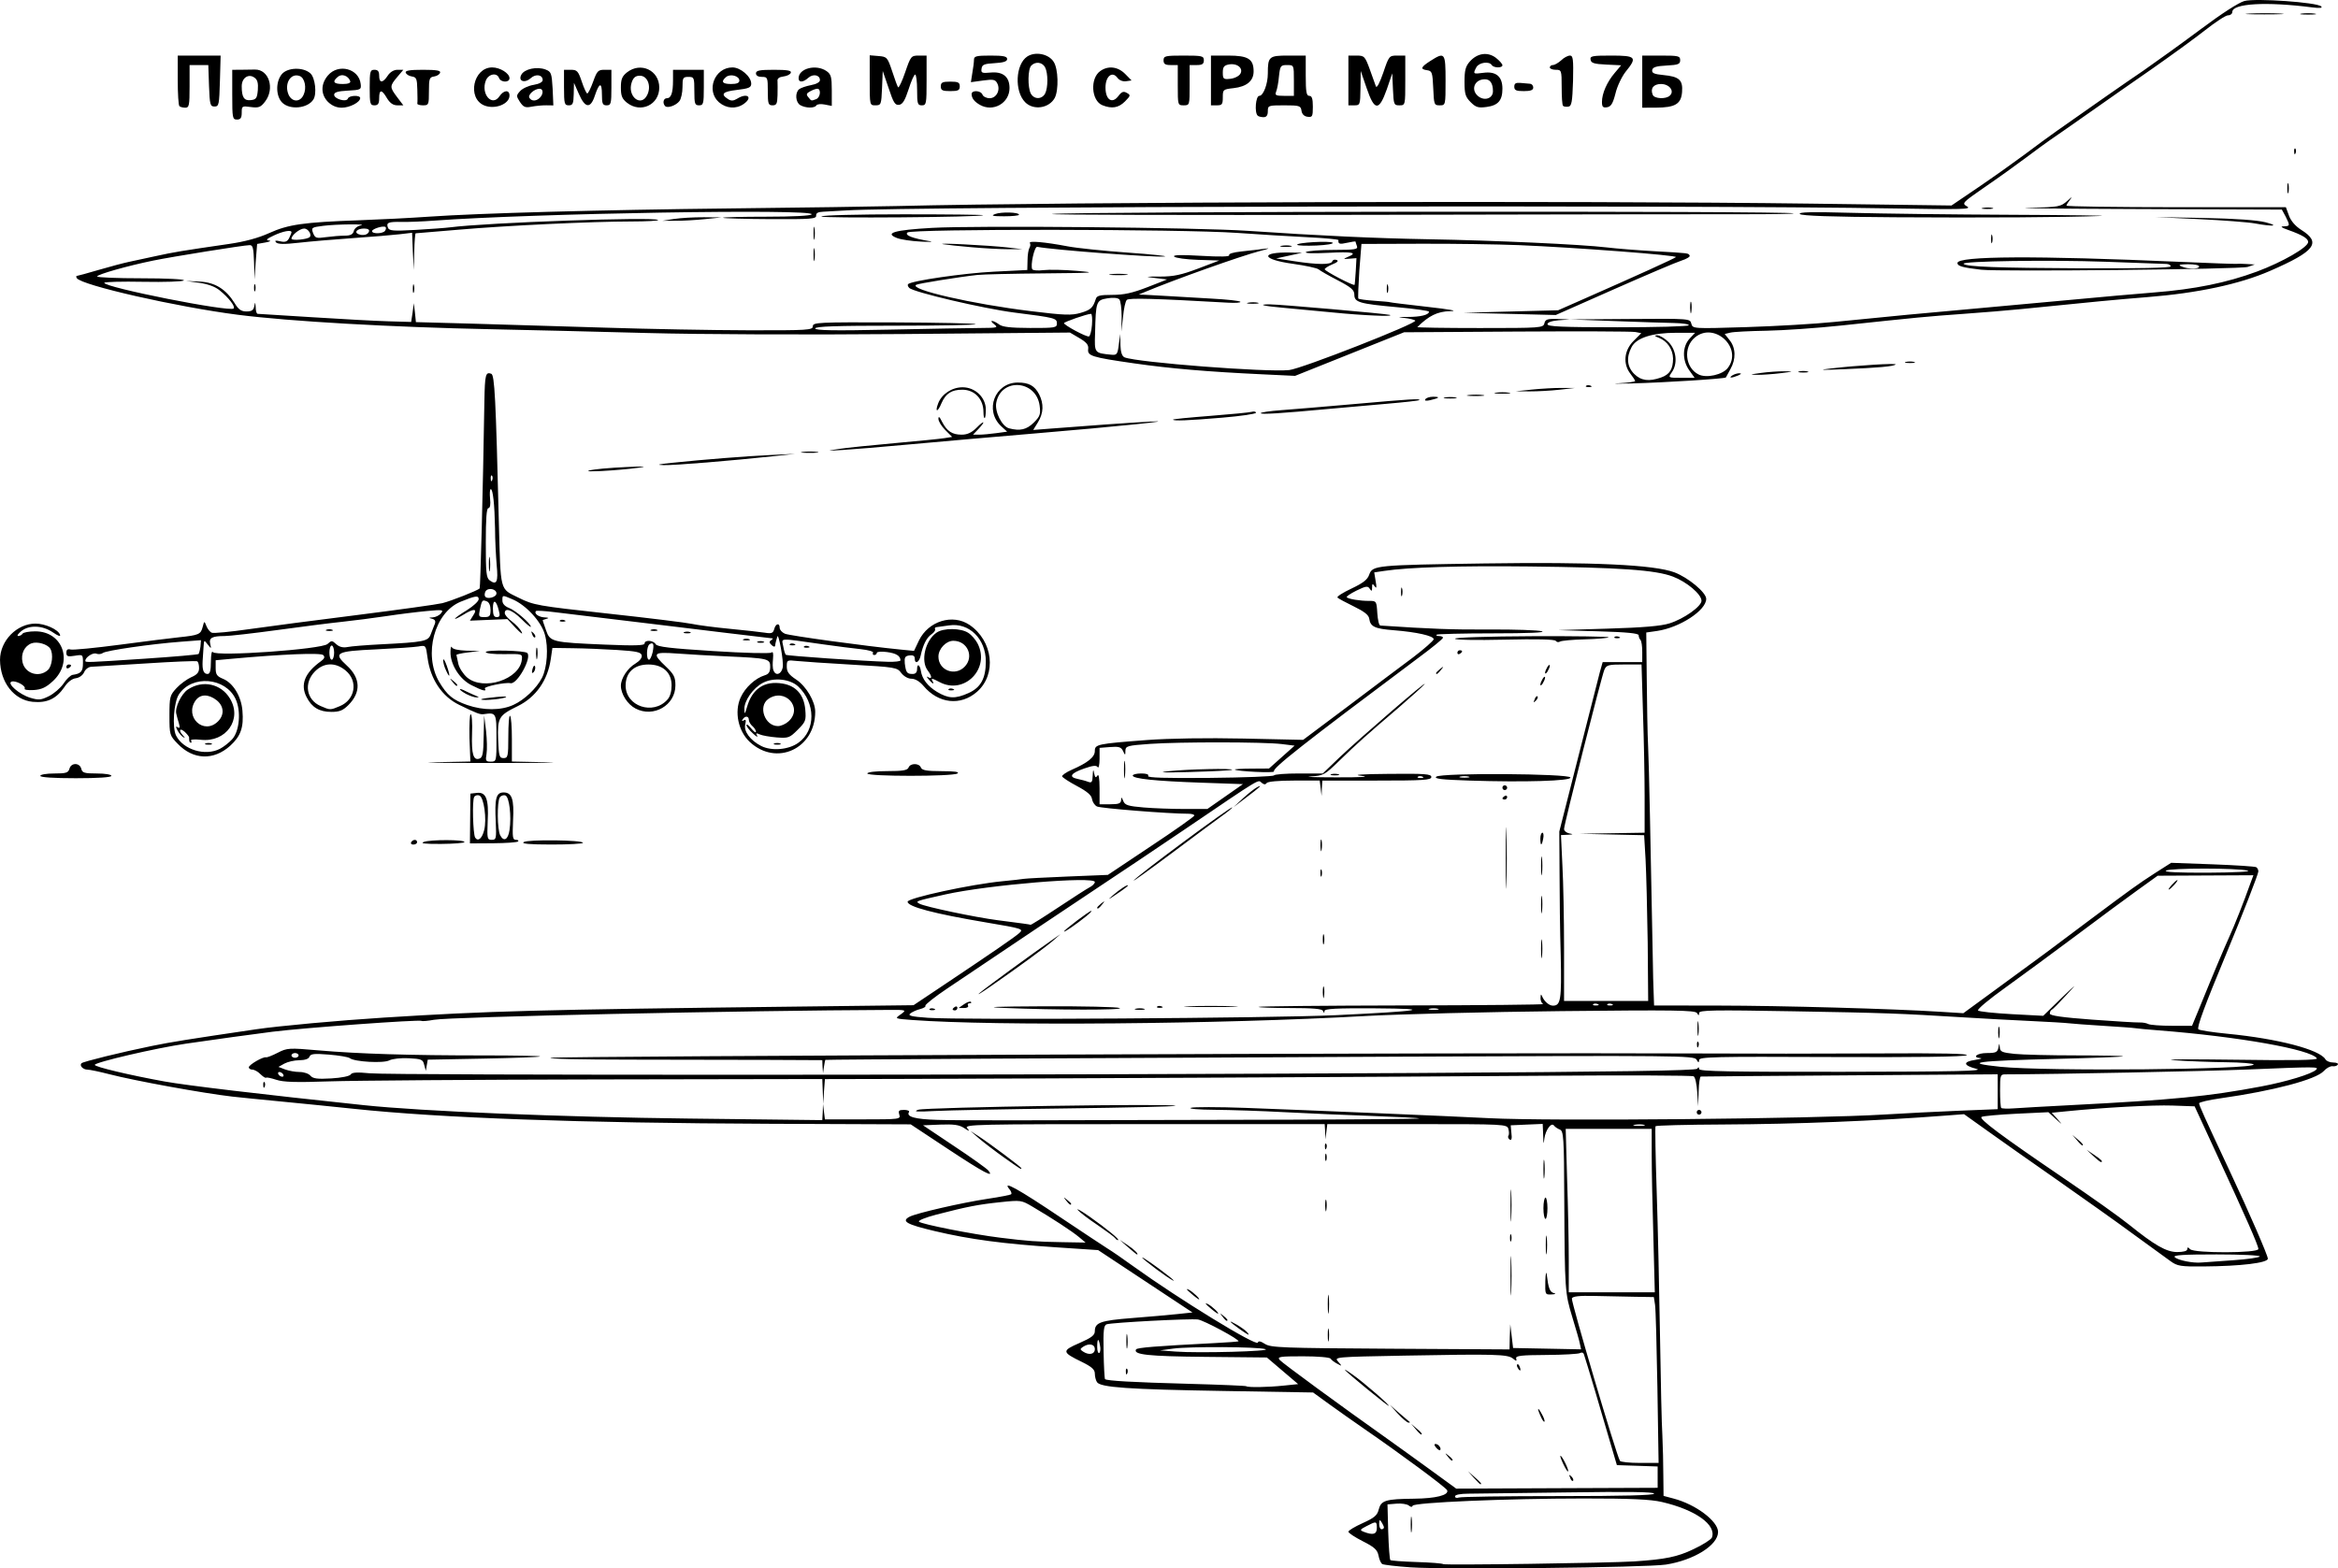 <?xml version="1.0" encoding="UTF-8"?>
<svg version="1.0" viewBox="0 0 986.6 661.98" xmlns="http://www.w3.org/2000/svg">
<g transform="translate(-1220.5 -124.11)">
<path d="m1815.9 785.65c-6.1-0.42-11.5-1.05-12.1-1.4s-1.3-1.98-1.6-3.63c-0.5-2.43-1.8-3.56-6.7-6.03-3.3-1.68-6-3.47-6-3.98s2.7-2.14 6-3.62c4.9-2.22 6.2-3.25 6.8-5.78 1-3.83 2.9-4.41 14.9-4.54 9.2-0.1 14.7-1.48 14-3.52-0.3-1.07-19.6-15.36-35.2-26.08-4.4-3.03-11-7.7-14.7-10.37l-6.7-4.86-37.8-0.64c-40.3-0.68-52-1.49-53.4-3.74-0.5-0.77-0.9-2.39-0.9-3.61 0-1.69-1.3-2.86-5.5-4.92-8.5-4.13-8.5-4.7-1-7.96 5.1-2.24 6.5-3.3 6.5-5 0-3.65 2.4-4.5 15.7-5.54 7-0.55 15.6-1.3 19.1-1.68l6.4-0.68-39.8-26.32-17.4-1.16c-22.7-1.49-36.7-3.36-51.5-6.86-12-2.84-14.3-4.15-10.7-6.06 2.8-1.51 22.1-5.94 33-7.58 5.2-0.77 9.7-1.65 9.9-1.94 0.3-0.29 0-1.22-0.7-2.06-3.4-4.08 3.4-0.35 22.3 12.37 8.7 5.83 17.3 11.49 19 12.58 1.8 1.08 6.7 4.45 10.9 7.5 19.4 13.97 52 33.96 52.6 32.25 0.2-0.81 1.1-0.64 3 0.56 2.4 1.56 7.3 1.75 52.9 2.02l50.3 0.29 0.1-5.29 0.2-5.3 1.2 10 14.4 0.28 14.3 0.28-0.5-2.28c-0.2-1.26-1.7-6.33-3.2-11.28-3.1-10.28-3.2-10.96-3.4-49.78-0.1-26.42-0.3-28.84-1.9-29.43-0.9-0.35-2-1.09-2.4-1.63-1.1-1.64-3.6 1.76-4.1 5.44-0.3 2.76-0.4 2.5-0.5-1.4l-0.2-4.79-6.8 0.29-6.7 0.3 0.3 3.36c0.3 2.27 0 3.14-0.7 2.68-0.6-0.37-0.9-1.1-0.6-1.62 0.4-0.52 0.3-1.83 0-2.93-0.6-1.94-1.6-1.99-38.5-1.99h-37.9l-0.8 6.5-0.1-3.25-0.2-3.25h-76.1c-71.1 0-76.1 0.11-74.8 1.67 1.3 1.53 1.1 1.52-1.3-0.04-2-1.32-4.3-1.65-10-1.43l-7.3 0.3 13.1 8.77c7.3 4.83 13.7 9.44 14.4 10.25 2.9 3.47-1.9 0.95-16.9-8.97l-15.8-10.45-59.4-0.24c-80.6-0.32-138.9-2.43-175.8-6.34-7.5-0.79-21-2.16-30.1-3.03s-18.5-1.82-21-2.11c-12.2-1.39-41.2-6.68-51.9-9.45-4.1-1.06-8.3-1.93-9.2-1.93-1.9 0-3.5-1.74-2.5-2.7 0.7-0.7 17-4.7 29.6-7.27 8.3-1.7 15.3-2.81 44-7.05 9.5-1.41 35.1-3.75 54-4.94 44.7-2.81 64.1-3.33 174-4.64l49.5-0.59 11-7.35c21.8-14.57 31.9-21.48 33.7-23.17 1.8-1.64 1.2-1.84-13.9-4.38-22.2-3.74-33.3-6.68-33.3-8.77 0-1.58 26.9-7.4 40-8.65 4.1-0.4 8.2-0.85 9-1.01 0.9-0.16 9.2-0.6 18.5-0.98l17-0.69 18.2-12.15c10.1-6.69 18.3-12.49 18.3-12.91 0-0.41-1.1-0.75-2.5-0.75-8.3 0-37.2-2.3-38.6-3.07-1-0.51-1.9-1.94-2.1-3.18-0.2-1.59-2.1-3.18-6.3-5.42-3.3-1.75-6.1-3.59-6.3-4.09-0.1-0.5 1.7-1.75 4-2.77 6.8-2.96 9.8-5.37 9.8-7.93 0-2.85 1-3.06 22-4.65 9.4-0.7 25.4-0.95 40.7-0.62l25.2 0.55 18.9-14.16c10.3-7.79 22.7-17.09 27.5-20.66 4.7-3.58 8.6-7.02 8.7-7.65 0-1.42-7.1-3.03-16.9-3.81-8-0.63-9.8-1.48-10.3-4.86-0.2-1.56-2.1-3.04-6.5-5.18-3.4-1.65-6.5-3.33-6.9-3.73-0.4-0.41 2.3-2.12 5.9-3.81 4.9-2.33 6.8-3.77 7.5-5.9 1.4-3.89 2.7-4.02 48.5-4.7 45.8-0.67 71.7 0.54 80.3 3.76 5.8 2.19 13.4 8.49 13.4 11.19 0 4.88-11.2 12.16-20.8 13.55l-4.5 0.64 0.2 19c0.1 10.45 0.3 23.72 0.6 29.5 0.4 8.53 1 40.35 2 91.5 0 3.3 0.2 8.57 0.3 11.71l0.2 5.72 27.2 0.04c26.7 0.04 73.4 1.34 93.3 2.6l10 0.62 12-8.77c25-18.25 23.7-17.34 40.7-30.11 18.6-13.89 20.9-15.54 28.1-20.2l6.9-4.4 17.5 0.64c9.6 0.36 17.9 0.9 18.4 1.21s0.9 1.11 0.9 1.78c0 1.07-6.8 18.51-13.5 34.66-9.1 21.89-12.6 31.33-11.8 31.98 0.4 0.42 6 1.27 12.3 1.89 21.3 2.08 38.9 6.68 41.3 10.78 0.4 0.74 1.9 1.35 3.3 1.35s2.3 0.41 1.9 0.91c-0.3 0.5-1.3 0.8-2.2 0.66-0.9-0.13-2.6 0.78-3.7 2.03-3.3 3.6-21.2 8.33-43.4 11.48-5.1 0.72-9.2 1.68-9.2 2.14 0 0.83 1.7 4.71 13 28.78 8.2 17.44 16 35.46 16 36.79 0 1.79-11.4 3.17-27.2 3.29-9.6 0.08-11-0.14-13.9-2.25-1.8-1.28-8.8-6.38-15.6-11.33-6.7-4.95-21.3-15.3-32.3-23s-24.4-17.08-29.6-20.84l-9.6-6.85-7.7 0.59c-29.5 2.27-63 3.61-93.9 3.76-15.5 0.07-28.4 0.4-28.6 0.74-0.2 0.33 0 12.75 0.5 27.6s1.1 42.3 1.4 61 0.7 37.6 1 42c0.2 4.4 0.4 11.92 0.4 16.71l0.1 8.71 4.2 1.12c9.4 2.46 18.8 9.55 18.8 14.11 0 5.57-10.2 11.92-22 13.76-8.2 1.27-92.7 2.19-107.6 1.17zm94.2-2.51c13.2-0.88 18.2-1.89 25-5.15 4-1.86 7.4-4.07 7.8-4.91 2-5.35-6.9-11.73-21.1-15.02-4.9-1.12-13-1.49-33.1-1.48-32.4 0.01-71.6 1.68-72.1 3.07-0.2 0.64-0.8 0.6-1.6-0.1-0.8-0.61-3.1-0.97-5.2-0.79l-3.8 0.31 0.3 11.5c0.2 6.32 0.6 11.72 0.9 12 0.2 0.27 5.3 0.64 11.1 0.83 5.9 0.18 10.9 0.58 11.2 0.88 0.5 0.54 70.1-0.46 80.6-1.14zm-94.3-15.57c0-3.03 0.2-4.26 0.4-2.75s0.2 3.99 0 5.5-0.4 0.27-0.4-2.75zm-14.3 1.5c0-2.96-0.2-2.99-4.3-0.85-2.9 1.51-3 1.72-1.2 2.43 3.9 1.52 5.5 1.05 5.5-1.58zm3-0.25c0-0.41-0.5-1.43-1-2.25-0.8-1.21-1-1.07-1 0.75 0 1.24 0.4 2.25 1 2.25 0.5 0 1-0.34 1-0.75zm73.6-13.25c27.5 0 40.4-0.34 40.4-1.05 0-0.72-11.3-0.88-36.3-0.51-19.9 0.29-38.8 0.53-42 0.54-3.5 0.01-5.7 0.45-5.7 1.13 0 0.61 0.7 0.83 1.6 0.5 0.8-0.34 19.7-0.61 42-0.61zm41.9-8v-4.5l-8.6-0.29-8.6-0.28-3.3-11.22c-2.9-10.14-9.5-32.24-10.6-35.52-0.2-0.74-0.9-0.99-1.6-0.58-0.6 0.41-7.1 0.78-14.2 0.82-10.8 0.06-13.1 0.32-12.8 1.49 0.3 1.22 0.1 1.22-1.4 0-2.2-1.78-7.7-1.92-45.7-1.21-29.7 0.56-29.8 0.56-28 2.57 1.7 1.96 1.7 1.98-0.4 0.86-1.2-0.63-2.5-1.6-2.8-2.15-0.4-0.56-5.4-0.99-11.7-0.99-9.8 0-10.9 0.17-9.8 1.53 1.1 1.31 25.4 19.1 46 33.7 3.6 2.53 11.4 8.21 17.5 12.61l11 8.01 42.5-0.18 42.5-0.17v-4.5zm-77.6 0.25-2.4-2.75 2.7 2.42c2.6 2.27 3.3 3.08 2.5 3.08-0.2 0-1.4-1.24-2.8-2.75zm40.7 0.04c-0.6-1.42-0.5-1.54 0.5-0.56 0.7 0.68 1 1.49 0.7 1.8-0.3 0.3-0.9-0.25-1.2-1.24zm-2.9-5.8c-0.9-1.92-1.5-3.49-1.2-3.49 0.7 0 3.7 6.12 3.2 6.58-0.2 0.22-1.1-1.17-2-3.09zm-48.8-3.24c-1.3-1.59-1.2-1.62 0.3-0.38 1.7 1.31 2.2 2.13 1.4 2.13-0.2 0-1-0.79-1.7-1.75zm-4.9-3.73c-0.8-0.95-0.9-1.52-0.2-1.52 1.2 0 2.6 1.9 1.9 2.59-0.2 0.25-1-0.23-1.7-1.07zm-8.6-7.77-1.9-2.25 2.2 1.9c2.2 1.79 2.7 2.6 1.9 2.6-0.1 0-1.2-1.01-2.2-2.25zm-7.5-6.5-3.4-3.75 4 3.5c2.2 1.92 4.2 3.61 4.4 3.75s0 0.25-0.5 0.25c-0.6 0-2.6-1.69-4.5-3.75zm60.3 1.21c-1.7-3.68-1.4-4.46 0.4-1.12 0.9 1.56 1.4 3.02 1.1 3.25-0.2 0.23-0.9-0.73-1.5-2.13zm-73.2-11.58c-10.1-8.29-12.2-10.4-6-6 4.6 3.25 15.9 13.08 15 13.02-0.3-0.02-4.3-3.18-9-7.02zm63.5-8.95c-0.4-0.58-0.5-1.28-0.2-1.54 0.2-0.26 0.7 0.22 1 1.07 0.7 1.76 0.1 2.07-0.8 0.47zm58.9 8.32c-0.3-17.46-0.7-33.21-1-35l-0.5-3.25-8.2-0.13c-4.5-0.07-12.2-0.23-17-0.35-6.3-0.15-9 0.15-9.4 1.03-0.4 1.25 18.7 65.96 20.3 68.59 0.3 0.47 4.1 0.86 8.4 0.86h7.9l-0.5-31.75zm-157.7-0.88 6.1-0.63-13.2-11.24-25.9-0.26c-24.3-0.24-30.6-0.92-29.3-3.15 0.5-0.76 8.2-1.38 33.1-2.66 5.4-0.28 10-0.62 10.1-0.75 0.7-0.67-14.6-8.88-17.1-9.22-3.4-0.44-36.1 1.28-38.5 2.03-1.2 0.4-1.5 2.35-1.3 11.62 0.1 6.13 0.4 11.31 0.6 11.51 0.7 0.73 11.7 1.35 35.2 1.99 13.2 0.36 24.2 0.82 24.4 1.02 0.7 0.58 9.2 0.44 15.8-0.26zm-66.6-5.79c-0.1-1.05 0.2-1.64 0.5-1.31s0.4 1.2 0.1 1.92c-0.3 0.79-0.6 0.56-0.6-0.61zm0.2-13.08c0-2.75 0.2-3.76 0.4-2.24s0.2 3.77 0 5-0.4-0.01-0.4-2.76zm-13.3 3.5c0-2.17-2.5-2.66-5-0.98-1.3 0.87-1.3 1.09 0 1.96 2.5 1.68 5 1.19 5-0.98zm2.2-1.48c-0.6-3.43-1.2-3.17-1.2 0.54 0 1.68 0.4 2.82 0.9 2.52 0.4-0.29 0.6-1.67 0.3-3.06zm69.8 1.46c-3.3-1.02-31.9-1.18-39-0.22l-5.5 0.74 6.5 0.5c9.6 0.74 41-0.1 38-1.02zm163.7-47.23c-0.4-12.79-0.7-28.31-0.7-34.5v-11.25h-36.3l0.6 21.25c0.4 11.69 0.7 27.21 0.7 34.5v13.25h36.3l-0.6-23.25zm244.6 9.71c5.9-0.4 11-1.11 11.3-1.59s-7.9-0.87-18.2-0.87c-14.2 0-18.5 0.28-17.7 1.15 1.4 1.34 7.7 2.61 11.3 2.26 1.4-0.13 7.3-0.56 13.3-0.95zm-19.3-4.66c0-0.93 0.3-0.93 1.2 0 1.8 1.76 28.8 1.69 28.8-0.08 0-1.5-5.4-13.69-17.9-40.72l-9-19.5-9.3-0.33c-8.3-0.3-29.1 0.83-45.1 2.45l-5.9 0.59 2.4 2.65c2.3 2.62 2.3 2.62-0.8-0.12l-3-2.77-13.5 0.65c-7.4 0.36-14 0.96-14.7 1.34-1.4 0.72 8.3 7.95 34.3 25.62 12.9 8.79 23.7 16.45 28 19.91 10.7 8.62 15.7 11.51 20.2 11.51 2.7 0 4.3-0.45 4.3-1.2zm-39.7-39.39-2.8-2.59 3.2 2.16c3 1.97 4 3.02 2.8 3.02-0.2 0-1.7-1.17-3.2-2.59zm-6.9-6.66-1.9-2.25 2.2 1.9c2.2 1.79 2.7 2.6 1.9 2.6-0.1 0-1.2-1.01-2.2-2.25zm-421.1 40.91c-2.9-2.42-11.2-7.87-19.6-12.81-4.7-2.77-4.9-2.81-13.5-1.91-9.4 0.98-14.1 1.9-27 5.24-4.6 1.2-7.9 2.52-7.4 3 1 1.06 22.6 5.32 34.2 6.75 11.9 1.48 15.2 1.71 26.3 1.9l9.8 0.17-2.8-2.34zm238.5-47.35c-1-0.25-2.8-0.26-4-0.02-1.3 0.24-0.5 0.45 1.7 0.46s3.2-0.19 2.3-0.44zm-149.4-2.18c30.2-0.09 54.7-0.33 54.5-0.53-0.2-0.21-9.2-0.67-19.9-1.04s-27.4-1.09-37-1.6-22.9-0.96-29.5-1c-6.6-0.05-11.1-0.42-10-0.83 1.1-0.4 11.4-0.4 23 0.02 23.7 0.85 87.8 3.56 103 4.35 24.9 1.31 137.1 0.27 166.5-1.54 8.5-0.52 22.8-1.25 31.7-1.61l16.3-0.66v-14.71l-62.3 0.43c-34.2 0.23-62.5 0.46-63 0.51-0.4 0.04-0.8 2.89-0.9 6.33l-0.2 6.25-0.4-5.98c-0.2-3.28-0.8-6.29-1.5-6.69-0.6-0.39-28.6-0.5-62.2-0.25-59.3 0.45-214.7 1.21-274.7 1.35l-29.7 0.07-0.4 5.25-0.3 5.25-0.2-5.27-0.2-5.26-94.8 0.17c-52.1 0.1-103 0.47-113.2 0.82-14.1 0.49-19.4 0.33-22.4-0.67-2.2-0.72-4.1-1.12-4.3-0.88-0.3 0.23-1.3-0.44-2.4-1.49-1-1.06-2.6-1.92-3.4-1.92s-1.5-0.44-1.5-0.97c0-1.07 6-4.57 7.3-4.23 0.4 0.12 2.6-0.74 4.9-1.92 4-2.05 4.7-2.09 17.3-1 16.7 1.46 38.8 2.14 69.4 2.13 13.4-0.01 24.2 0.19 24 0.44-0.3 0.25-11 0.66-23.9 0.9l-23.5 0.45-0.8 4.7-0.7-2.5c-0.5-2.26-1.1-2.53-6.5-2.81-3.3-0.17-6.9 0.23-8.2 0.9-2.4 1.32-14.7 0.64-16.7-0.93-0.6-0.49-4.6-1.16-8.8-1.5-6.2-0.5-7.7-0.34-8.2 0.86-0.3 0.94-1.9 1.49-4.3 1.52-2.1 0.01-4.9 0.66-6.3 1.42l-2.5 1.39 2.8 1.07c1.6 0.6 4.3 1.08 6.1 1.08 1.9 0 3.9 0.71 4.6 1.57 1.1 1.24 2.9 1.48 8.8 1.14 4.3-0.25 7.7-0.94 8.2-1.66 0.5-0.9 2.7-1.03 8.1-0.5 9.1 0.89 281.7 0.81 441.9-0.13 84.8-0.49 117.7-1 118.2-1.8 0.5-0.79 0.8-0.75 0.8 0.13 0 0.99 12.8 1.23 60.7 1.17 48.4-0.06 59.9-0.32 56.3-1.25-5.6-1.45-5.8-2.98-0.5-3.78 2.2-0.33 3.2-0.67 2.2-0.75-3.7-0.31-1.4-2.14 2.7-2.14 3.8 0 4.5-0.32 4.9-2.25 0.4-2.12 0.4-2.13 0.6-0.14 0.1 1.82 0.9 2.19 6.2 2.75 3.4 0.35 15.2 0.64 26.2 0.64s19.8 0.18 19.6 0.4-12.8 0.7-27.9 1.06c-34.4 0.84-40.2 1.65-23.9 3.34 19 1.98 106.9 1.2 106.9-0.96 0-0.46-5.3-0.89-11.8-0.96-6.4-0.06-16.2-0.44-21.7-0.84-5.5-0.39 5.9-0.49 25.4-0.22 24.9 0.36 35.2 0.19 34.8-0.56-2.4-3.76-33.1-9.2-66.7-11.82-4.7-0.36-9.2-0.78-10-0.93s-6.9-0.6-13.5-1c-6.6-0.41-13.1-0.89-14.5-1.07s-8.8-0.62-16.5-0.98-20.1-1.03-27.5-1.49c-27.6-1.7-33.4-1.91-72.3-2.59-33.8-0.6-39.7-0.49-39.7 0.71s-0.2 1.2-0.9 0.02c-0.8-1.18-9.7-1.31-57.3-0.8-30.9 0.33-68.2 1.27-82.8 2.08-61.2 3.43-156.2 4.25-191 1.67-7.5-0.56-7.5-0.57-5-2.31 2.7-1.92 2.5-1.98-4.5-1.95-61.9 0.24-185.7 2.92-192.4 4.17-2.5 0.47-4.9 0.68-5.2 0.46-1-0.62-49.6 2.92-62.9 4.58-7.6 0.95-25.5 3.42-36.5 5.03-12.8 1.88-38.5 7.86-38.5 8.96 0 0.85 14.7 4.34 29.5 7.02 9.3 1.67 40.5 5.39 84 9.98 24.5 2.6 83.8 5.04 137.2 5.66l56.3 0.66 0.2-3.41 0.1-3.41 0.8 6.5h16c15.6 0 16-0.06 15.4-2-0.5-1.65-0.2-2 2-2 1.4 0 2.4 0.4 2.1 0.89-1.3 1.99 2.5 3.05 11.9 3.32 9.6 0.28 27.7 0.27 148.9-0.08zm171.6-3.13c0-0.55 0.4-1 1-1 0.5 0 1 0.45 1 1s-0.5 1-1 1c-0.6 0-1-0.45-1-1zm-328.5-1.06c3-1.08 109.5-2.71 108.5-1.66-0.3 0.29-21 0.78-46 1.09-25 0.3-50 0.8-55.5 1.09-7.8 0.42-9.3 0.3-7-0.52zm-276.4-10.36c-0.1-1.05 0.2-1.64 0.5-1.31s0.4 1.2 0.1 1.92c-0.3 0.79-0.6 0.56-0.6-0.61zm236-7.83-0.1-2.75-22.3-0.11c-12.2-0.05-38.9-0.11-59.2-0.11-20.4-0.01-35.2-0.35-33-0.77 4-0.75 402.5-2.27 481-1.84 22.5 0.13 58.3 0.12 79.5-0.01 26-0.16 38 0.09 36.9 0.76-1 0.65-21.4 0.92-57.2 0.76-49.5-0.22-55.7-0.08-55.7 1.29-0.1 1.24-0.3 1.2-1.1-0.22-1-1.66-7.6-1.73-126.2-1.22-132.1 0.57-241.1 1.18-241.4 1.36-0.1 0.06-0.4 1.35-0.6 2.86l-0.4 2.75-0.2-2.75zm369-9.17c-0.1-1.05 0.2-1.64 0.5-1.31s0.4 1.2 0.1 1.92c-0.3 0.79-0.6 0.56-0.6-0.61zm127.1-5.08c0-2.2 0.2-3.22 0.5-2.26 0.2 0.95 0.2 2.75 0 4-0.2 1.24-0.4 0.46-0.5-1.74zm-126.9-2c0-2.75 0.2-3.76 0.4-2.24s0.2 3.77 0 5-0.4-0.01-0.4-2.76zm157.7 32.48c42.9-2.21 57.9-3.68 80.1-7.86 10.8-2.03 21.5-5.29 23.3-7.11 1.2-1.26 0-1.26-29-0.06-17.4 0.72-81.7 2.01-102.2 2.05-2.1 0-2.2 0.41-2.2 6.83 0 3.76 0.2 7.07 0.5 7.35 0.3 0.29 2.7 0.36 5.3 0.17 2.6-0.2 13.5-0.81 24.2-1.37zm-754.5-12.98c-0.3-0.55-1.1-1-1.6-1-0.6 0-0.7 0.45-0.4 1s1.1 1 1.6 1c0.6 0 0.7-0.45 0.4-1zm6.5-8c0-0.55-0.7-1-1.5-1s-1.5 0.45-1.5 1 0.7 1 1.5 1 1.5-0.45 1.5-1zm802.1-20c6.3-15.47 10.2-24.67 12.6-30 2.4-5.3 6-14.4 8.8-22.27l1.4-3.77-40.4 0.2-8.5 6.11c-4.7 3.37-16.4 12.01-26 19.22-9.6 7.2-23.1 17.07-29.8 21.92-6.8 4.85-12 9.19-11.5 9.64 0.4 0.45 6.8 1.13 14.1 1.53l13.4 0.71 7.6-7.39c6.7-6.45 7-6.63 2.2-1.42-3 3.28-5.8 6.13-6.3 6.33-0.4 0.2-0.7 0.9-0.7 1.56 0 0.85 5.3 1.6 17.7 2.52 9.8 0.72 18.8 1.27 20.1 1.21 1.3-0.05 3 0.24 3.7 0.65 0.8 0.41 5.2 0.75 10 0.75h8.5l3.1-7.5zm-11.6-52c1-1.1 2-2 2.3-2s-0.3 0.9-1.3 2-2 2-2.3 2 0.3-0.9 1.3-2zm-353 55.03c36.6-1.73 42.5-2.74 16.7-2.9-16.3-0.1-21.2 0.16-21.3 1.12 0 1-0.2 1-0.6 0-0.3-0.91-4.1-1.25-14.1-1.25-7.4 0-13.3-0.22-13.1-0.49 0.3-0.26 27.7-0.53 61-0.6 33.2-0.06 59.8-0.33 59.1-0.59-0.6-0.27-1.2-1.46-1.1-2.65 0-1.48 0.2-1.7 0.6-0.69 0.9 2.21 3 4.02 4.6 4.02 3.3 0 3.7-2.44 3.3-21.1-0.3-10.12-0.5-26.05-0.5-35.4l-0.1-17 8-31.5c4.4-17.33 8.5-33.41 9.1-35.75l1.2-4.25h16.7v-4.33c0-2.39-0.3-4.67-0.8-5.09-0.4-0.41-0.7-1.27-0.7-1.91 0-0.83-5-1.32-17-1.67l-17-0.5 21-0.63c14.9-0.45 22.5-1.1 26-2.22 6.1-1.91 13.5-7.17 13.5-9.54 0-2.74-6.2-8-12.1-10.22-7.3-2.78-22.5-3.84-60.9-4.26-29.4-0.33-50.5 0.32-60.8 1.86l-4.3 0.64 0.6 3.69c0.5 2.74 0.4 3.3-0.4 2.18-0.9-1.27-1.1-1.19-1.1 0.5 0 1.63-0.2 1.73-1 0.53-0.8-1.27-1.6-1.16-5.6 0.79-2.5 1.25-4.4 2.51-4.1 2.8 0.7 0.77 5.7 1.57 9.4 1.55 3.1-0.02 3.2 0.06 3.5 5.15 0.2 2.85 0.7 5.21 1.3 5.25 21.5 1.44 30.3 1.76 46.2 1.67 10.5-0.06 20.4 0.28 22 0.75 1.7 0.54-6 0.87-20.6 0.87-12.8 0.01-23.6 0.27-23.9 0.58s0.2 0.56 1.1 0.56 1.7 0.34 1.6 0.75c0 0.41-4.5 4.12-10.1 8.25-49.2 36.79-62 46.88-61.2 48.14 0.4 0.76-15.6-0.01-16.5-0.78-0.3-0.2 2.9-0.38 7-0.4l7.4-0.05 5.4-4.82 5.4-4.83-5.4-0.67c-7.4-0.92-43.1-0.96-55.7-0.07-9.5 0.68-10.2 0.89-10.3 2.86 0 2.08-0.1 2.08-1 0.12-0.8-1.66-1.8-1.95-5.5-1.65l-4.4 0.35v4.65c0 2.56-0.4 4.13-0.8 3.49-0.5-0.86-2-0.72-5.6 0.54-5.8 1.98-6.8 3.62-2.9 4.42 1.5 0.31 3.6 0.86 4.5 1.24 1.5 0.55 1.8 0.08 1.9-2.68 0.1-2.63 0.3-2.83 0.6-0.95 0.4 1.87 0.7 2.09 1.4 1 0.5-0.91 0.9 0.98 0.9 5.34v6.75h4.5c3.6 0 4.5-0.35 4.6-1.75 0-1.43 0.2-1.36 0.9 0.35 0.7 1.78 2 2.19 8.6 2.75 4.2 0.36 12 0.64 17.3 0.64l9.6-0.01 15-10.48-17.5-0.61c-19.4-0.67-29-1.67-29-3.01 0-0.48 1.6-0.88 3.6-0.88 2.2 0 3.3 0.39 2.9 1.06-0.5 0.74 7.4 0.98 26 0.81 14.6-0.14 26.8-0.62 27.1-1.06 0.3-0.45 5-0.81 10.6-0.81h10l7.1-6.83c8.6-8.14 37.8-33.39 35.8-30.82-0.8 0.98-5.8 5.46-11 9.96-13.1 11.2-17.6 15.16-25 22.39-6.1 5.92-6.6 6.22-12 6.56-3.1 0.2 1.8 0.37 10.9 0.38 10.7 0.02 14.4-0.21 10.5-0.64-4.1-0.45-0.3-0.72 11.7-0.83 15.2-0.15 17.8 0.05 17.8 1.33 0 1.29-3.2 1.5-23 1.5h-23l-0.2 3.25-0.1 3.25-0.8-6.5h-10.9c-6.5 0-11.1 0.42-11.5 1.05-0.5 0.72-1.1 0.68-2.1-0.11-1.6-1.38 0.5-2.71-32.3 19.56-13.8 9.35-28.6 19.25-32.8 22-7.8 5.17-50.4 33.64-67.5 45.21-5.4 3.61-9.5 6.9-9.3 7.32 0.3 0.42-0.8 1.07-2.3 1.44-1.5 0.38-3.3 1.22-4.1 1.86-1.1 0.92 0.5 1.3 7.5 1.8 14.1 0.99 145.4 0.15 171.9-1.1zm-171.2-2.63c0.3-0.34 1.2-0.37 1.9-0.08 0.8 0.32 0.5 0.55-0.6 0.6-1.1 0.04-1.7-0.19-1.3-0.52zm9.7 0.16c0-0.24 0.4-0.72 1-1.06 0.5-0.34 1-0.14 1 0.44s-0.5 1.06-1 1.06c-0.6 0-1-0.2-1-0.44zm21.5-0.61c-8.9-0.37-3.5-0.58 17-0.68 16.5-0.07 30.9 0.26 32 0.73 2.1 0.91-26.8 0.89-49-0.05zm55.7 0.36c1-0.25 2.6-0.25 3.5 0 1 0.25 0.2 0.46-1.7 0.46s-2.7-0.21-1.8-0.46zm-72.4-1.91c1.3-0.88 2.6-1.33 2.9-1 0.4 0.33 0.1 0.6-0.6 0.6s-0.9 0.45-0.6 1-0.4 1-1.7 1h-2.3l2.3-1.6zm81.5 1c0.3-0.34 1.2-0.37 1.9-0.08 0.8 0.32 0.5 0.55-0.6 0.6-1.1 0.04-1.7-0.19-1.3-0.52zm13.4-0.15c5.1-0.18 13.5-0.18 18.5 0 5.1 0.19 1 0.33-9.2 0.33s-14.3-0.14-9.3-0.33zm56.5-5.75c0-2.2 0.2-3.22 0.5-2.26 0.2 0.95 0.2 2.75 0 4-0.2 1.24-0.4 0.46-0.5-1.74zm-144.7 0.06c2.6-2.23 22.3-16.61 31-22.66l3-2.08-3 2.64c-3.2 2.8-13.8 10.6-26.4 19.35-4.2 2.92-6.3 4.16-4.6 2.75zm236.8-18.56c0-3.58 0.2-5.04 0.4-3.25s0.2 4.71 0 6.5-0.4 0.32-0.4-3.25zm-92.1-4c0-1.93 0.2-2.71 0.5-1.75 0.2 0.96 0.2 2.54 0 3.5-0.3 0.96-0.5 0.17-0.5-1.75zm-109.2-3.31c0-0.6 10.7-8.69 11.5-8.69 0.4 0-0.6 1.04-2.2 2.31-4 3.25-9.3 6.91-9.3 6.38zm201.3-11.19c0-3.3 0.2-4.77 0.4-3.27s0.2 4.2 0 6-0.4 0.57-0.4-2.73zm-187.3 1.12c0-0.21 0.8-0.99 1.7-1.75 1.6-1.24 1.7-1.21 0.4 0.38-1.3 1.67-2.1 2.2-2.1 1.37zm172.4-21.12c0-11.55 0.2-16.14 0.3-10.2 0.2 5.95 0.2 15.4 0 21-0.1 5.61-0.3 0.75-0.3-10.8zm-165.9 16.03c3-2.65 6.5-4.91 6.5-4.23 0 0.2-2.1 1.82-4.8 3.61-3.6 2.46-4 2.61-1.7 0.62zm8.9-6.33c1-1.72 41.6-31.79 41.6-30.86 0 0.26-2.1 2.01-4.8 3.9-2.6 1.88-12.1 8.93-21.1 15.67-9 6.73-16.1 11.81-15.7 11.29zm171.9-6.2c0-3.58 0.2-5.04 0.4-3.25s0.2 4.71 0 6.5-0.4 0.32-0.4-3.25zm-93.1 3c0-1.38 0.2-1.94 0.5-1.25 0.2 0.69 0.2 1.81 0 2.5-0.3 0.69-0.5 0.12-0.5-1.25zm0-11.5c0-2.2 0.2-3.22 0.5-2.26 0.2 0.95 0.2 2.75 0 4-0.2 1.24-0.4 0.46-0.5-1.74zm92.8-3c0-1.38 0.4-2.5 0.9-2.5 0.4 0 0.6 1.12 0.3 2.5-0.6 3.21-1.2 3.21-1.2 0zm-125.5-16.98c2.2-2.03 4.9-4.16 6-4.73 2.6-1.35 1.2-0.02-5 4.65l-5 3.78 4-3.7zm109.5 0.04c0-0.24 0.4-0.72 1-1.06 0.5-0.34 1-0.14 1 0.44s-0.5 1.06-1 1.06c-0.6 0-1-0.2-1-0.44zm0-4.56c0-0.55 0.4-1 1-1 0.5 0 1 0.45 1 1s-0.5 1-1 1c-0.6 0-1-0.45-1-1zm-159.7-7.5c0-3.3 0.2-4.77 0.4-3.27s0.2 4.2 0 6-0.4 0.57-0.4-2.73zm145.8 4.5c-11.8-0.38-15.1-0.77-14-1.65 2-1.67 56.1-1.33 56.6 0.35 0.5 1.45-19.3 2.06-42.6 1.3zm-0.4-1.69c-0.9-0.25-2.5-0.25-3.5 0-0.9 0.25-0.1 0.46 1.8 0.46s2.7-0.21 1.7-0.46zm-58-0.97c0.7-0.27 2.1-0.29 3-0.03 1 0.25 0.4 0.47-1.2 0.49-1.7 0.03-2.5-0.18-1.8-0.46zm-68.7-1.29c8.3-0.88 27.6-1.3 26.9-0.6-0.3 0.25-8.1 0.66-17.4 0.92-11.4 0.31-14.5 0.21-9.5-0.32zm154.6-30.34c0.3-0.99 0.9-1.54 1.2-1.24 0.3 0.31 0 1.12-0.7 1.8-1 0.98-1.1 0.86-0.5-0.56zm2.4-6.21c0-0.55 0.5-1.68 1-2.5 0.5-0.83 1-1.05 1-0.5s-0.5 1.67-1 2.5c-0.5 0.82-1 1.05-1 0.5zm-44-4.88c0-0.21 0.8-0.99 1.7-1.75 1.6-1.24 1.7-1.21 0.4 0.38-1.3 1.67-2.1 2.2-2.1 1.37zm46-0.12c0-0.55 0.5-1.68 1-2.5 0.5-0.83 1-1.05 1-0.5s-0.5 1.67-1 2.5c-0.5 0.82-1 1.05-1 0.5zm-37-8.44c0-0.58 0.4-1.06 1-1.06 1.3 0 1.3 0.71 0 1.5-0.6 0.34-1 0.14-1-0.44zm41.5-5.03c-0.4-0.65-8.1-0.83-21.6-0.51-12.1 0.28-20.9 0.11-20.9-0.41s14-0.97 32.7-1.05c18-0.07 32.4 0.14 32.1 0.47s-4.8 0.71-10 0.85c-5.2 0.13-9.9 0.56-10.5 0.95-0.7 0.39-1.4 0.25-1.8-0.3zm24.8-1.63c0.3-0.34 1.2-0.37 1.9-0.08 0.8 0.32 0.5 0.55-0.6 0.6-1.1 0.04-1.7-0.19-1.3-0.52zm-90.1-18.9c0-1.65 0.2-2.45 0.4-1.77 0.3 0.68 0.3 2.03 0.1 3-0.3 0.97-0.5 0.42-0.5-1.23zm15.5 175.81c-0.9-0.25-2.5-0.25-3.5 0-0.9 0.25-0.1 0.46 1.8 0.46s2.7-0.21 1.7-0.46zm67.5-1.99c-0.7-0.29-1.6-0.26-1.9 0.08-0.4 0.33 0.2 0.56 1.3 0.52 1.1-0.05 1.4-0.28 0.6-0.6zm6 0c-0.7-0.29-1.6-0.26-1.9 0.08-0.4 0.33 0.2 0.56 1.3 0.52 1.1-0.05 1.4-0.28 0.6-0.6zm15.1-26.07c-0.2-13.61-0.6-29.35-0.9-34.97l-0.6-10.23-13.7-0.3-13.6-0.31 13.7-0.22 13.8-0.22v-15.25c0-8.39-0.3-24.36-0.7-35.5l-0.6-20.25h-7.4c-6.7 0-7.4 0.21-8.3 2.25-1.2 2.86-17 65.23-17 67.17 0 0.79 1 1.64 2.2 1.87 1.9 0.36 1.7 0.46-0.6 0.57l-2.9 0.14 0.6 12.75c0.4 7.01 0.7 22.76 0.7 35v22.25h35.5l-0.2-24.75zm-248.9-14.61c6.1-4.06 12.1-7.9 13.3-8.54 1.3-0.64 2.3-1.67 2.3-2.29 0-2.52-44.9 1.2-63 5.22-12.7 2.83-12.9 2.89-11 3.94 2.3 1.27 23.4 5.72 33 6.96 10.2 1.31 13.4 1.75 13.9 1.93 0.2 0.08 5.4-3.17 11.5-7.22zm502.1-15.64c-4.4-1.13-32.8-1.13-34.5 0-1 0.64 5.1 0.93 18 0.87 11.1-0.06 18.2-0.43 16.5-0.87zm-348.3-39.68c-0.7-0.29-1.6-0.26-1.9 0.08-0.4 0.33 0.2 0.56 1.3 0.52 1.1-0.05 1.4-0.28 0.6-0.6zm-39.9 235.68c0-2.48 0.2-3.49 0.4-2.25s0.2 3.26 0 4.5-0.4 0.22-0.4-2.25zm-37.1-2.43c-4.6-3.28-5.3-4.22-1.4-1.98 1.8 1.05 3.8 2.47 4.4 3.16 1.5 1.77 0.8 1.49-3-1.18zm-7.3-5.32c-1.3-1.59-1.2-1.62 0.3-0.38 1.7 1.31 2.2 2.13 1.4 2.13-0.2 0-1-0.79-1.7-1.75zm44.4-5.25c0-3.58 0.2-5.04 0.4-3.25s0.2 4.71 0 6.5-0.4 0.32-0.4-3.25zm-49.8 1.44c-1.9-1.58-2.2-2.17-0.9-1.55 1.8 0.89 5.2 4.12 4.3 4.1-0.2 0-1.8-1.15-3.4-2.55zm126.9-13.44c0-7.43 0.1-10.46 0.3-6.75s0.2 9.79 0 13.5-0.3 0.67-0.3-6.75zm-134.9 7.37c-1.8-1.53-2.2-2.13-0.9-1.51 1.8 0.91 5.2 4.2 4.3 4.1-0.2-0.02-1.8-1.18-3.4-2.59zm149.6-5.12c0.1-3.16 0.4-4.4 0.6-2.75 0.7 5.78 1.3 7.36 3 7.81 1.1 0.28 0.7 0.5-1 0.57-2.7 0.12-2.7 0.04-2.6-5.63zm-163.9-4.85c-3.4-2.53-6.2-4.81-6.2-5.06 0-0.45 5.8 3.58 11 7.66 5 3.94 1.2 1.86-4.8-2.6zm164.1-10.4c0-3.58 0.2-5.04 0.4-3.25s0.2 4.71 0 6.5-0.4 0.32-0.4-3.25zm-176.3 0.92-3.5-3.08 3.2 2.13c2.9 1.88 5 4.03 4.1 4.03-0.2 0-1.9-1.39-3.8-3.08zm161.2-3.92c0-1.38 0.2-1.94 0.5-1.25 0.2 0.69 0.2 1.81 0 2.5-0.3 0.69-0.5 0.12-0.5-1.25zm-166.6 0.14c-0.3-0.48-3.7-2.99-7.5-5.59-3.9-2.59-7.6-5.44-8.3-6.32-0.7-0.89 1.5 0.39 5 2.83 7.2 5.06 13 9.84 12 9.9-0.4 0.02-0.9-0.35-1.2-0.82zm166.8-13.64c0-6.05 0.1-8.65 0.3-5.79 0.2 2.87 0.2 7.82 0 11-0.2 3.19-0.3 0.84-0.3-5.21zm13.9 1c0-2.48 0.4-4.5 0.9-4.5 0.4 0 0.8 2.02 0.8 4.5 0 2.47-0.4 4.5-0.8 4.5-0.5 0-0.9-2.03-0.9-4.5zm-92.1-1c0-2.2 0.2-3.22 0.5-2.26 0.2 0.95 0.2 2.75 0 4-0.2 1.24-0.4 0.46-0.5-1.74zm-109.3-2.25c-1.3-1.59-1.2-1.62 0.3-0.38 1 0.76 1.8 1.54 1.8 1.75 0 0.83-0.8 0.3-2.1-1.37zm201.4-13.25c0-3.58 0.2-5.04 0.4-3.25s0.2 4.71 0 6.5-0.4 0.32-0.4-3.25zm-227.6-4.9c-3.7-2.63-8.4-6.23-10.5-8l-3.7-3.22 3.5 2.26c4.7 3.06 18 13.01 18 13.48 0 0.61-0.2 0.5-7.3-4.52zm135.5-0.1c0-1.38 0.2-1.94 0.5-1.25 0.2 0.69 0.2 1.81 0 2.5-0.3 0.69-0.5 0.12-0.5-1.25zm-0.1-4.42c-0.1-1.05 0.2-1.64 0.5-1.31s0.4 1.2 0.1 1.92c-0.3 0.79-0.6 0.56-0.6-0.61zm-385.6-128.58c0.8-1.29 2.5-1.29 2.5 0 0 0.55-0.7 1-1.6 1-0.8 0-1.2-0.45-0.9-1zm5.3-0.1c2.8-1.05 17.2-1.02 17.2 0.04 0 0.39-4.4 0.75-9.8 0.79-6.8 0.05-9-0.2-7.4-0.83zm19.6-9.9 0.1-10.5 2.7-0.31c3.9-0.45 5.1 2.5 4.6 11.93-0.3 7.37-0.2 7.88 1.7 7.88s2-0.51 1.7-7.5c-0.5-9.9 0.1-12.5 3.3-12.5 3.5 0 4.5 2.73 4 11.87-0.3 6.98-0.2 8.13 1.2 8.13 0.9 0 1.3 0.31 0.9 0.69-0.3 0.38-5.1 0.71-10.5 0.75l-9.8 0.06 0.1-10.5zm5.9 4.96c1.2-4.67-0.1-13.92-2-14.67-0.8-0.32-1.8-0.05-2.2 0.6-0.9 1.4-0.5 15.63 0.4 17.16 1.2 1.84 2.9 0.43 3.8-3.09zm10.7-0.03c0.9-6-0.1-14.01-1.7-14.64-0.8-0.32-1.9 0.05-2.4 0.81-1.2 1.97-1.1 13.63 0.2 16.03 1.5 2.82 3.3 1.8 3.9-2.2zm6 5.02c1.7-1.16 25-0.88 25 0.3 0 0.41-6 0.74-13.3 0.73-9.3-0.01-12.8-0.31-11.7-1.03zm-204-27.95c0-0.55 2.6-1 5.9-1 5 0 5.9-0.29 6.4-2 0.7-2.63 4.3-2.63 5 0 0.4 1.72 1.3 2 6.6 2 3.4 0 6.1 0.44 6.1 1 0 0.62-5.7 1-15 1s-15-0.38-15-1zm349-1c0-0.59 3.5-1 8.4-1 6.5 0 8.5-0.33 9-1.5 0.7-1.94 4.5-1.94 5.2 0 0.5 1.16 2.4 1.5 8.7 1.52 5.7 0.01 7.7 0.31 6.7 0.98-2 1.31-38 1.31-38 0zm-182.5-4.75 15-0.3-0.4-9.97c-0.1-5.49 0.1-9.98 0.5-9.98 0.5 0 0.8 3.71 0.6 8.25-0.3 8.71 0.6 11.44 3.2 10.43 1.3-0.5 1.6-2.35 1.7-9.4l0.2-8.78 0.8 6.5c0.4 3.57 0.5 7.96 0.2 9.75-0.5 2.9-0.3 3.25 1.8 3.25 2.4 0 2.4-0.15 2.4-10 0-10.65-0.1-10.79-5.4-10.04-1.5 0.22-2.9-0.32-10.3-3.91-7.3-3.52-12.2-10.88-13.4-19.98-0.7-5.21-0.7-5.24-3.8-4.69-1.7 0.3-9.8 0.85-17.9 1.23-17 0.78-18.2 1.46-12.4 6.78 5.9 5.36 6.1 11.34 0.7 16.74-2.3 2.28-3.7 2.87-7.2 2.87-5 0-8.2-1.86-10.4-6.18-2.8-5.37-0.8-10.33 6.1-15.26 1.4-1.03 1.7-1.73 0.9-2.53-1-1.06-17.2-0.41-38.7 1.56l-6.7 0.61v3.28c0 2.72 0.5 3.49 3.1 4.56 4.3 1.77 7.7 7.39 8.2 13.46 0.6 7.07-0.7 10.73-5.2 14.83-7 6.27-15.6 5.93-22.1-0.86-3.4-3.51-3.5-3.75-3.5-11.96 0-7.93 0.2-8.55 3-11.57 1.6-1.75 4.5-3.81 6.2-4.58 2.4-1.02 3.3-2.03 3.3-3.81 0-1.34-0.3-2.64-0.8-2.9-0.4-0.25-10.2 0.15-21.7 0.9-11.6 0.75-21.9 1.38-23 1.41-1.1 0.02-2.5 1.05-3 2.29-0.6 1.31-2.1 2.37-3.5 2.54-1.6 0.18-3.5 1.64-4.9 3.82-3.4 4.89-7.3 6.72-13.3 6.14-7.9-0.76-13.7-8.2-13.8-17.7 0-8.08 7.1-15.32 15-15.32 4 0 9.5 2.46 10.3 4.66 0.4 0.96-0.7 0.62-3-0.96-4.4-3.02-10.1-3.21-13.4-0.46-1.3 1.08-1.9 1.98-1.2 2 0.6 0.01 1.5-0.42 1.8-0.97s2.8-1 5.4-1c11.7 0 16.2 13.06 7.3 21.11-2.8 2.58-4.7 3.46-8 3.67-2.4 0.15-4.1-0.12-3.8-0.6 0.7-1.13-3.8-3.55-5.5-2.97-2.2 0.71 3.3 5.48 7.9 6.84 3.5 1.05 4.5 0.96 7.8-0.67 2.1-1.03 4.9-3.43 6.2-5.33 1.2-1.89 3-3.54 3.8-3.67 3.6-0.53 4.4-1.41 4.4-4.98 0-3.63 0-3.66-3.5-3.09-2.9 0.47-3.5 0.27-3.5-1.28 0-1.29 0.5-1.7 1.8-1.36 1 0.26 10.4-0.65 20.8-2.03s21.6-2.79 24.9-3.13c8.4-0.88 9.2-1.23 10-4.3 0.7-2.69 0.7-2.7 1.6-0.44 0.5 1.25 1.5 2.52 2.3 2.82s7.9-0.38 15.7-1.51c7.9-1.13 28.6-3.84 46-6.02 17.3-2.19 33.3-4.41 35.5-4.94 3.7-0.9 15-5.37 15.8-6.23 0.3-0.33 1.4-41.31 2-79.12 0.2-11.07 0.5-12.39 2.9-11.49 1.4 0.55 1.9 9.76 3.2 62.72 0.8 29.71 0.3 27.84 8.3 31.8 6.4 3.18 7.9 3.43 37.7 6.7 17.1 1.86 33.1 3.83 35.5 4.36 2.5 0.54 9.7 1.48 16 2.08 6.3 0.61 13 1.35 14.8 1.64 2.8 0.45 3.4 0.19 3.9-1.52 0.6-2.39 2.3-2.78 2.3-0.54 0 0.84 1 1.95 2.2 2.48 2 0.85 33.8 5.21 48.9 6.7l5.6 0.55 2.1-4.44c4-8.17 14.2-11.31 21.3-6.54 9.9 6.72 11.6 20.83 3.2 28.22-6.9 6.08-16.3 5.06-22.6-2.45-1.6-1.88-3.5-3.04-5.1-3.04-1.4 0-3.2-1-4.3-2.43-1.7-2.34-2.5-2.46-20.8-3.51-10.5-0.6-20.9-1.3-23.3-1.56-4.1-0.45-4.2-0.37-4.2 2.39 0 2.21 0.9 3.43 4 5.48 4.2 2.79 8 9.22 8 13.57 0 15.63-16.4 23.17-27.6 12.75-4.9-4.55-6.6-12.71-3.9-18.71 1.9-4.26 6.2-8.2 10.2-9.43 1.7-0.5 2.3-1.45 2.3-3.57 0-3.46-0.7-3.62-18.5-4.43-6.6-0.29-15.9-0.83-20.8-1.19-10.2-0.75-10.7-0.16-4.7 5.52 3.4 3.25 4 4.42 4 7.95 0 8.37-9.2 13.71-16.8 9.76-3.4-1.74-6.2-6.13-6.2-9.64 0-3.12 2.8-7.42 6.2-9.4 1.7-1.03 2.8-2.41 2.6-3.39-0.3-1.36-2.1-1.77-10.3-2.29-5.5-0.35-13.9-0.69-18.7-0.75l-8.7-0.12-0.7 4.75c-1.3 8.97-6.3 16.06-13.9 19.8-8.1 3.95-8.6 4.89-8.3 14.08 0.3 7.1 0.5 7.87 2.3 7.87s2-0.67 2-9.16c0-5.03 0.3-8.94 0.7-8.69 0.5 0.26 0.8 4.7 0.8 9.88v9.42l14.7 0.3c8.2 0.17-2.5 0.31-23.7 0.31s-31.8-0.14-23.5-0.31zm-90.7-5.66c1.5-0.77 3.8-2.56 5.1-3.97 3.2-3.39 3.9-12.03 1.5-17.09-4.3-9.11-18.4-10.25-23.9-1.92-2.2 3.34-2.9 13.95-1.2 17.39 3 5.97 12.3 8.8 18.5 5.59zm-6.1-2.25c0.7-0.28 1.9-0.28 2.5 0 0.7 0.27 0.2 0.5-1.2 0.5s-1.9-0.23-1.3-0.5zm-6.8-1.09c-0.1-0.41-0.1-1.03-0.1-1.38 0.1-0.35-0.8-1.43-1.8-2.41-2.2-1.93-2.8-0.69-0.8 1.49 1 1.06 1 1.2 0 0.64-0.6-0.39-1.7-1.63-2.3-2.77-0.8-1.58-0.8-1.89 0.1-1.32 0.9 0.54 1 0.1 0.5-1.63-0.4-1.3-0.9-3.12-1.1-4.05-0.7-2.53 2.1-8.46 4.9-10.29 6.2-4.09 13.9-2.46 17.7 3.77 5.4 8.82-1.6 18.68-12.3 17.47-2.6-0.29-4.4-0.13-4.1 0.35 0.3 0.49 0.3 0.88 0 0.88-0.4 0-0.7-0.34-0.7-0.75zm12.1-8.25c2.8-2.79 2.5-6.44-0.6-8.93-3.5-2.69-6.9-2.63-8.9 0.15-4.8 6.97 3.5 14.74 9.5 8.78zm244.9 9.04c7.4-5.25 7.3-16.81-0.1-23.78-3.4-3.16-10.3-3.89-14.8-1.56-4.2 2.17-8 7.62-7.9 11.2 0.1 2.3 0.2 2.2 1.1-0.86 2.2-7.85 7.4-11.29 15.1-9.98 5.6 0.96 8.9 4.66 9.5 10.83 0.4 4.76 0.2 5.27-3.2 8.68-3.4 3.4-3.9 3.59-8.9 3.21-2.8-0.23-6.1-0.8-7.1-1.27-1.5-0.67-1.8-0.55-1.1 0.57 0.4 0.78-0.4 0.33-1.8-1-1.5-1.34-2.7-2.91-2.7-3.5 0-0.6 0.9 0.04 2 1.42 1.1 1.37 2 1.99 2 1.37s-0.7-1.69-1.5-2.37-1.5-1.87-1.5-2.62c0-1.68-1.6-1.82-2.6-0.23-0.5 0.73-0.3 0.89 0.5 0.42 0.8-0.53 1-0.05 0.6 1.64-0.8 2.94 2.1 6.82 6.7 9.18 4.4 2.24 11.6 1.62 15.7-1.35zm-10.2 0.3c0.7-0.28 1.9-0.28 2.5 0 0.7 0.27 0.2 0.5-1.2 0.5s-1.9-0.23-1.3-0.5zm6.1-9.38c6.2-5.76-1.6-14.29-8.6-9.4-4.4 3.12-1.5 11.44 4.1 11.44 1.3 0 3.3-0.92 4.5-2.04zm-189.4-6.38c6.5-2.69 7.8-10.56 2.5-14.99-4.3-3.62-9.2-3.5-13 0.33-4.8 4.86-3.7 11.97 2.4 14.62 4 1.74 4.1 1.74 8.1 0.04zm73.2-0.51c4.6-2.07 9.8-6.98 12.1-11.43 2.2-4.26 2.8-12.85 1.2-18.34-1.5-5.42-8-12.47-13.7-14.84-4.3-1.83-4.2-1.85-4.2 0.56 0 1.3 1 2.4 2.7 3.07 2.8 1.02 9.3 6.66 9.3 7.99 0 0.38-1.8-1.06-3.9-3.2-3.9-3.88-7.1-5.05-7.1-2.57 0 0.72 1.3 2.3 3 3.51 1.6 1.21 3.5 3.2 4.1 4.44 0.7 1.28-0.3 0.61-2.4-1.59l-3.6-3.83-15.8 0.66 1.4-2.25c2-2.93 0.2-3-4.3-0.17-1.9 1.15-3.4 1.86-3.4 1.59 0-0.28 2.2-1.88 5-3.58 2.7-1.69 5-3.78 5-4.65 0-1.67-1.4-1.48-7.6 1.06-11.1 4.52-15.8 22.28-9.1 33.8 3.4 5.71 5.8 7.69 11.9 9.82 6.8 2.35 14.2 2.33 19.4-0.05zm-13.5-2.43c0.2-0.2 3.1-0.61 6.4-0.92 3.7-0.35 5-0.25 3.5 0.26-2.5 0.81-10.7 1.36-9.9 0.66zm-6.4-2.21c-3.5-1.95-3.5-2.9 0-1.09 1.6 0.76 3.5 1.64 4.3 1.94 1.3 0.5 1.3 0.57 0 0.6-0.8 0.02-2.7-0.63-4.3-1.45zm2.3-3.68c-5.1-2.53-9.1-8.94-8.9-14.21 0-1.67 0.3-2.48 0.6-1.79 0.3 0.76 2.7 1.31 6.1 1.41l5.7 0.15-5 0.6c-2.8 0.32-5 0.81-4.9 1.09 0.1 0.27 0.4 1.95 0.8 3.72 0.4 1.78 2.1 4.36 3.7 5.75 6.9 5.81 22.2 0.85 23.1-7.51 0.3-2.44 0.2-2.46-7.5-2.34-4.4 0.07-7.7-0.3-7.7-0.85 0-1.07 16.4-0.71 17.5 0.38 2 2.05-4.3 13.38-7.1 12.74-2.1-0.47-11.3 1.44-10.8 2.24 0.9 1.44-0.9 1-5.6-1.38zm-8.1-1.5c-1.3-1.59-1.2-1.62 0.3-0.38 1.7 1.31 2.2 2.13 1.4 2.13-0.2 0-1-0.79-1.7-1.75zm-2.7-4.79c-0.7-1.41-1.2-3.32-1.2-4.26 0.1-0.93 0.7 0.08 1.5 2.26 1.6 4.53 1.4 5.8-0.3 2zm36.5-0.54c0.4-1.35 0.8-1.81 1.1-1.06 0.2 0.72-0.1 1.79-0.6 2.37-0.8 0.74-0.9 0.35-0.5-1.31zm1.5-6.42c0-2.2 0.2-3.22 0.5-2.26 0.2 0.95 0.2 2.75 0 4-0.2 1.24-0.4 0.46-0.5-1.74zm-1.6-8.21c-0.6-1.42-0.5-1.54 0.5-0.56 0.7 0.68 1 1.49 0.7 1.8-0.3 0.3-0.9-0.25-1.2-1.24zm57 27.57c1.2-1.25 1.8-3.55 1.8-6.05 0-5.45-3.7-8.81-9.8-8.81-6 0-9.6 3.37-9.6 8.91 0 8.73 11.6 12.63 17.6 5.95zm127.1-2.8c5.2-2.36 7.3-6.23 7.3-13.36 0-9.57-7.1-16.48-15.5-15.2-2.2 0.33-4.6 0.66-5.2 0.72-0.7 0.06-1 0.46-0.7 0.88 0.2 0.42-0.4 1.38-1.5 2.12-2.1 1.44-3.6 4.45-4.6 9.03-0.6 2.93-2.5 3.82-2.5 1.18 0-1.06-0.7-1.46-2.3-1.25-1.8 0.26-2.1 0.84-1.9 3.32 0.5 3.91 0.9 4.5 3.3 4.5 1.3 0 1.9-0.69 1.9-2.17 0-2.41 1.2-1.72 1.6 0.91 0.5 3.38 2.9 6.45 6.8 8.82 4.9 2.91 7.7 3.01 13.3 0.5zm-8.4-1.66c0.3-0.34 1.2-0.37 1.9-0.08 0.8 0.32 0.5 0.55-0.6 0.6-1.1 0.04-1.7-0.19-1.3-0.52zm-3.7-2.91c-3.3-1.75-3.9-1.85-3.1-0.49 1 1.63-0.1 1.14-1.6-0.69-1-1.15-1-1.45-0.2-0.94 1.7 1 1.6-0.42-0.2-2.81-3.1-4.04-1.1-12.65 3.7-16 2.9-2.04 10.2-2 13.4 0.09 1.4 0.9 3.1 2.91 3.9 4.45 5.5 10.54-5.5 21.82-15.9 16.39zm10.4-6.49c4.2-4.21 1.3-11-4.7-11-3.1 0-6.3 3.4-6.3 6.67 0 5.76 6.9 8.46 11 4.33zm-386.8 1.34c1.8-1.67 2.4-6.82 1-9.03-1.2-1.9-5.5-3.13-7.9-2.24-3 1.12-4.6 4.46-3.8 7.98 1.1 4.82 7 6.64 10.7 3.29zm68.8-3.59c0-3.01 0.4-4.71 0.8-3.99 1.3 2 45.9-1.15 48.4-3.41 1.7-1.55 1.9-1.54 3.7 0.09 1.3 1.18 2.9 1.57 4.8 1.18 1.5-0.31 7.7-0.81 13.8-1.12 18.6-0.94 20.2-1.28 21.3-4.33 0.6-1.47 1.3-3.42 1.7-4.33 0.4-1.13 0.1-1.82-1.2-2.14-1.5-0.39-1.5-0.49 0.3-0.58 1.2-0.07 2.8-0.85 3.5-1.74 1.2-1.49 0.7-1.57-6.1-0.93-4.1 0.38-11.8 1.34-17 2.13s-13.6 1.86-18.5 2.39c-5 0.52-17.3 2.09-27.5 3.49-10.2 1.39-20.2 2.53-22.2 2.53-5.3 0.01-6.7 0.77-6.1 3.32 0.5 2.17 0.5 2.17-1.1 0.19-1.5-1.95-1.5-1.92-1.7 1-0.1 1.65-0.3 4.35-0.4 6-0.2 3.89 0.4 5.5 2.1 5.5 1 0 1.4-1.44 1.4-5.25zm48.7-13.41c0.7-0.28 1.9-0.28 2.5 0 0.7 0.27 0.2 0.5-1.2 0.5s-1.9-0.23-1.3-0.5zm192.6 15.91c0.5-2.4-1.8-14.97-2.3-13-0.5 1.66-0.8 2.8-0.9 3.79-0.1 0.62-0.7 0.52-1.5-0.25-1-0.93-1.1-1.49-0.2-2.02 0.6-0.41 0.9-0.76 0.6-0.79-1.5-0.13-34.8-4.14-49-5.89-9.1-1.12-20.8-2.53-26-3.13-5.2-0.61-12.8-1.53-16.9-2.04-4.1-0.52-7.6-0.74-7.9-0.5-1 1.02 1.1 2.59 3.6 2.7 1.7 0.07 2 0.28 0.9 0.57-0.9 0.25-1.7 0.54-1.7 0.63 0 0.1 0.6 1.98 1.4 4.17 1.7 4.98 2.5 5.17 24.8 6.11 12.4 0.52 16.8 0.41 16.8-0.45 0-1.64 3.7-1.43 4.7 0.28 0.6 1.1 6.1 1.76 24.3 2.9 13.2 0.84 23.9 1.11 24.5 0.63 0.7-0.58 0.9 0.27 0.7 2.58-0.2 1.9-0.2 4.13 0.2 4.95 0.9 2.47 3.3 1.71 3.9-1.24zm-10.6-10.91c0.7-0.28 1.9-0.28 2.5 0 0.7 0.27 0.2 0.5-1.2 0.5s-1.9-0.23-1.3-0.5zm-6-1c0.7-0.28 1.9-0.28 2.5 0 0.7 0.27 0.2 0.5-1.2 0.5s-1.9-0.23-1.3-0.5zm-25-3c0.7-0.28 1.9-0.28 2.5 0 0.7 0.27 0.2 0.5-1.2 0.5s-1.9-0.23-1.3-0.5zm-14-1c0.7-0.28 1.9-0.28 2.5 0 0.7 0.27 0.2 0.5-1.2 0.5s-1.9-0.23-1.3-0.5zm-38.4-3.94c0.3-0.34 1.2-0.37 1.9-0.08 0.8 0.32 0.5 0.55-0.6 0.6-1.1 0.04-1.7-0.19-1.3-0.52zm-174.9 16.13c12-0.8 22.1-1.68 22.4-1.96 0.2-0.28 0.6-1.7 0.8-3.17l0.2-2.66-8.6 0.66c-12.5 0.95-31.5 3.7-32.8 4.74-0.6 0.49-1.9 0.62-2.8 0.28-1.4-0.55-4.6 1.54-4.6 3.01 0 0.77 0.4 0.76 25.4-0.9zm318.6 0.72c-0.1-1.91-1.8-2.99-5.8-3.51-2.3-0.3-4.2-0.14-4.2 0.35 0 0.5-0.5 0.91-1.1 0.91-0.5 0-0.8-0.42-0.5-0.93 0.4-0.51-2-1.2-5.1-1.53-3.2-0.33-10.3-1.24-15.8-2.02-19.6-2.76-17.6-2.85-17 0.76 0.3 1.74 0.8 3.37 1.1 3.62 0.4 0.46 32.8 2.68 43.1 2.96 2.9 0.08 5.3-0.2 5.3-0.61zm-40.7-5.85c0.3-0.34 1.2-0.37 1.9-0.08 0.8 0.32 0.5 0.55-0.6 0.6-1.1 0.04-1.7-0.19-1.3-0.52zm-6-1c0.3-0.34 1.2-0.37 1.9-0.08 0.8 0.32 0.5 0.55-0.6 0.6-1.1 0.04-1.7-0.19-1.3-0.52zm-192.3 3.6c0-1.65-0.5-3-1-3-0.6 0-1 1.35-1 3s0.4 3 1 3c0.5 0 1-1.35 1-3zm134.4-0.16c0.7-3.45 0.3-4.4-1.3-3.38-1.3 0.79-1.5 6.54-0.2 6.54 0.4 0 1.1-1.42 1.5-3.16zm-68.4-17.87c0-1.81-0.6-3.27-1.6-3.63-1.9-0.73-2-0.57-2.9 3.41-0.6 3.01-0.5 3.25 1.9 3.25 2.2 0 2.6-0.44 2.6-3.03zm3.5 0.28c-1.1-4.52-2.5-5.05-2.5-0.95 0 2.73 0.4 3.7 1.6 3.7 1.3 0 1.5-0.61 0.9-2.75zm-1-7.24c0-1.91-3.5-2.61-4.6-0.91-0.4 0.72-0.5 1.69-0.2 2.16 0.8 1.39 4.8 0.37 4.8-1.25zm0.1-11.89c-0.3-3.64-0.7-10.67-0.7-15.62-0.2-10.25-0.9-16.5-1.8-16.5-0.4 0-0.5 1.8-0.3 4 0.3 2.48 0 4-0.7 4-0.8 0-1.1 4.62-1.1 14.64 0 12.75 0.2 14.8 1.7 15.91 2.9 2.08 3.6 0.56 2.9-6.43zm-3.3-0.62c0-2.75 0.2-3.76 0.4-2.24s0.2 3.77 0 5-0.4-0.01-0.4-2.76zm1.3-37.23c-0.3-0.33-0.6 0.26-0.5 1.31 0 1.17 0.3 1.4 0.6 0.61 0.3-0.72 0.2-1.59-0.1-1.92zm-179.6 80.79c0-0.58 0.4-1.06 1-1.06 1.3 0 1.3 0.71 0 1.5-0.6 0.34-1 0.14-1-0.44zm220.8-83.01c1.8-0.45 8.5-1.06 15-1.36 8-0.38 9.8-0.3 5.7 0.26-9.2 1.23-24.5 2.05-20.7 1.1zm34.7-3.16c13.6-1.42 31.5-2.83 42-3.32l10-0.47-8.5 0.92c-18.4 1.99-42.7 3.98-47 3.84-3.3-0.1-2.3-0.37 3.5-0.97zm55.3-4.62c1.8-0.22 4.5-0.21 6 0.02 1.5 0.22 0 0.41-3.3 0.4s-4.5-0.19-2.7-0.42zm15.2-1.24c3-0.47 13.6-1.57 23.5-2.45s19.4-1.83 21.1-2.12l3.2-0.51-2.9-2.9c-1.6-1.59-2.9-3.72-2.9-4.72 0-1.27 0.5-0.91 1.5 1.17 2.1 4.08 4.3 5.5 8.3 5.5 2.4 0 4.2-0.84 6.3-2.92 3.3-3.37 4-2.86 0.7 0.61l-2.2 2.31h2.6c1.4 0 4.6-0.29 7.2-0.64l4.6-0.63-2.5-2.28c-7.2-6.67-2.7-18.45 7-18.45 4.7 0 7.1 1.34 9 4.98 2 3.97 1.9 7.88-0.5 11.78l-2 3.25 6.8-0.53c14.9-1.19 35.1-2.61 42.7-3 12.7-0.66-14.1 2.1-48.5 4.98-16.8 1.41-40.4 3.47-52.5 4.59-12.1 1.11-25.2 2.2-29 2.42-6.9 0.39-6.9 0.38-1.5-0.44zm82.2-11.08c2.7-2.7 3-3.52 2.5-7.25-1.5-10.83-16.3-11.8-18.3-1.19-0.7 3.85 2.4 10.01 5.4 10.81 4.6 1.22 7.4 0.58 10.4-2.37zm58.8-1.31c0-0.2 7.1-0.91 15.7-1.57 8.7-0.67 16.6-1.44 17.5-1.71 1-0.27 1.8-0.1 1.8 0.39 0 0.48-6.4 1.42-14.3 2.08-14.4 1.21-20.7 1.46-20.7 0.81zm-80-3.21c0-5.46-3.7-9.35-8.8-9.4-4.6-0.04-7.1 1.55-8.9 5.66-1.6 3.94-2.9 4.01-1.4 0.08 1.5-3.92 5.8-6.77 10.3-6.77 5.3 0 9.8 4.28 9.8 9.42 0 1.97-0.2 3.58-0.5 3.58s-0.5-1.15-0.5-2.57zm117 0.49c0-0.34 3.9-0.91 8.7-1.26 4.9-0.36 18.9-1.54 31.3-2.63 23.2-2.06 27.6-2.32 26.9-1.62-0.2 0.23-6.3 0.91-13.4 1.52-7.2 0.6-18.2 1.58-24.5 2.17-20.5 1.92-29 2.45-29 1.82zm69.5-5.88c0.3-0.57 1.8-1.04 3.2-1.04 3.2 0 2.8 0.48-1 1.4-1.9 0.45-2.7 0.32-2.2-0.36zm8.2-0.75c1.3-0.23 3.3-0.23 4.5 0 1.3 0.24 0.3 0.44-2.2 0.44s-3.5-0.2-2.3-0.44zm10.1-1.02c1.8-0.22 4.5-0.21 6 0.02 1.5 0.22 0 0.41-3.3 0.4s-4.5-0.19-2.7-0.42zm11.4-0.99c1.6-0.23 4-0.23 5.5 0 1.6 0.23 0.3 0.42-2.7 0.42s-4.3-0.19-2.8-0.42zm15.3-1.31c3.8-0.4 9.5-0.71 12.5-0.69l5.5 0.02-6.5 0.74c-3.6 0.4-9.2 0.71-12.5 0.69l-6-0.04 7-0.72zm22.8-1.57c0.3-0.34 1.2-0.37 1.9-0.08 0.8 0.32 0.5 0.55-0.6 0.6-1.1 0.04-1.7-0.19-1.3-0.52zm13.9-1.1c3.8-0.21 6.8-0.63 6.8-0.94 0-0.3-0.9-1.69-2-3.09-3.2-4.11-2.7-9.78 1.3-13.79l3.3-3.32-2.5-0.49c-1.5-0.27-24-0.35-50.1-0.19l-47.5 0.3-46 18.4-13.5-0.64c-23.7-1.12-39.1-2.44-54.5-4.65-18-2.59-19.7-3.13-19.3-6.09 0.2-1.68-0.7-2.78-3.7-4.55l-4-2.35-70 0.62c-40.7 0.35-86.1 0.18-108.5-0.43-21.2-0.57-50.9-1.29-66-1.6-41.8-0.85-84.6-3.29-106.5-6.08-25.8-3.3-66.2-12.48-68.1-15.48-0.3-0.51-0.3-0.93 0-0.93s4.5-1.15 9.3-2.56 10.6-2.93 12.8-3.39 7.4-1.58 11.5-2.48c7.4-1.62 10.5-2.13 30.6-5.06 6.7-0.97 12.4-2.52 17-4.6 8-3.64 14.6-4.57 37.7-5.39 8.9-0.32 22.3-1 29.7-1.53 21.2-1.48 71.8-2.86 128.5-3.5 28.6-0.32 59.6-0.76 69-0.99 71.9-1.76 288.1-2.32 386-1.01l59 0.78 11.5-7.8c6.3-4.29 15.1-10.54 19.6-13.89 4.4-3.34 10.5-7.8 13.5-9.9 16.3-11.46 27.4-19.25 36.4-25.35 5.4-3.76 16.4-11.66 24.3-17.56 8.7-6.51 15.9-11.15 18.3-11.81 4.7-1.27 30.7 0.56 32.4 2.27 0.7 0.7-0.5 0.83-3.8 0.42-19.3-2.49-33.7-1.67-33.7 1.93 0 0.78-0.8 1.42-1.8 1.42s-5.3 2.83-9.7 6.3c-4.4 3.46-14.5 10.78-22.3 16.25-7.9 5.47-18.7 13.02-24 16.77-5.4 3.76-11.3 7.91-13.2 9.24s-4.6 3.2-6 4.15-5.9 4.25-10 7.32c-4.1 3.08-11.9 8.68-17.4 12.44-9.7 6.71-9.8 6.86-7.5 8.22 2.1 1.2-2.2 1.31-30.6 0.82-86.3-1.5-416.7-0.87-442.5 0.84-3.6 0.24-7.9 0.48-9.6 0.54-2.2 0.08-3.1 0.58-3 1.67 0.1 1.37-2.3 1.55-19.4 1.46-10.7-0.05-19.6-0.31-19.9-0.56-0.2-0.25 7.9-0.46 18.2-0.46 11.3 0 18.8-0.39 19.2-1 1.5-2.42-118.2-0.41-159.5 2.67-4.7 0.35-10.7 0.59-13.4 0.53-5.8-0.12-6.7 0.29-5.9 2.43 0.5 1.34 2.2 1.48 11.7 0.94 6.1-0.35 12.7-0.84 14.6-1.09 15.5-2.01 86.3-4.51 87.7-3.09 0.4 0.33-4.7 0.61-11.3 0.62-16.8 0.01-52.8 1.73-73.2 3.5-9.5 0.82-17.5 1.49-17.8 1.49-0.2 0-0.5 3.49-0.6 7.75l-0.2 7.75-0.4-7.86-0.3-7.86-5.2 0.62c-2.9 0.34-11.7 1.08-19.7 1.63s-18.3 1.44-23 1.97c-6 0.68-8.7 0.64-9.5-0.15-0.7-0.8-0.3-0.93 1.7-0.47 2.1 0.49 3 0.18 3.8-1.31 0.5-1.06 1-2.19 1-2.5 0-1.14-3.6-0.47-7.5 1.38-3 1.4-3.5 1.94-2 2.1 1.1 0.12 0.4 0.49-1.5 0.83l-3.5 0.62-0.6 7.5-0.5 7.5-0.2-7.25c-0.2-5.94-0.5-7.25-1.8-7.25-2.4 0-32.3 4.8-40.8 6.53-10.9 2.24-23.6 5.84-23.6 6.7 0 0.42 8.3 0.77 18.6 0.77 10.7 0 18.3 0.38 18 0.9-0.4 0.49-8 0.75-17.1 0.58-9.1-0.18-16.5 0.02-16.5 0.44 0 1.94 53 12.44 54.6 10.82 0.8-0.78-2.1-4.59-5.9-7.63-1.8-1.52-4.9-2.68-8.5-3.19l-5.7-0.8 5.7 0.27c6.5 0.3 11.1 3.16 14.8 9.09 1.6 2.69 2.8 3.52 5 3.52s3-0.54 3.3-2.25c0.4-1.93 0.4-1.86 0.6 0.5 0 1.51 0.4 2.75 0.8 2.75 0.5 0.01 10.9 0.66 23.3 1.45 12.4 0.8 26.8 1.57 32 1.71l9.5 0.27 0.6-3.97 0.5-3.96 0.5 4 0.4 4 23.5 0.64c12.9 0.36 38.3 1.12 56.5 1.7 18.1 0.58 45.3 1.08 60.2 1.11 25.3 0.05 27.3-0.08 27.3-1.7 0-1.64 2.2-1.74 34-1.63 18.8 0.07 34.4 0.41 34.7 0.75 0.3 0.35-14.7 0.63-33.5 0.63-25.3 0-34.2 0.3-34.2 1.16 0 0.87 7.8 1 31.2 0.51 17.2-0.36 34.7-0.68 38.8-0.7 6.8-0.03 7.3-0.17 5.6-1.5-1.1-0.81-1.5-1.47-1-1.47 0.6 0 1.9 0.66 3 1.47 1.4 1.08 4.8 1.47 13.1 1.5 10.5 0.03 11.3-0.11 11.3-1.89 0-2.25-0.7-2.43-17.9-4.61-12.8-1.62-42.7-8.61-44.4-10.41-0.6-0.57-0.8-1.28-0.5-1.6 1.4-1.41 23.6-4.63 36.3-5.26l14-0.7 0.1-4.08c0-2.24 0.4-4.61 0.8-5.25s0.5-1.56 0.2-2.05c-0.7-1.05 6.3-0.44 15.9 1.39 3.8 0.73 15.3 1.93 25.5 2.66 10.2 0.72 17.1 1.46 15.4 1.63-4.5 0.44-47.5-2.82-53.7-4.08-1.2-0.24-3 7.98-2.1 9.47 0.3 0.5 2.4 0.66 4.7 0.37s8.7-0.16 14.2 0.31c8.8 0.74 7.2 0.86-14 1.06-13.2 0.11-25.8 0.41-28 0.65-7.6 0.82-25 3.62-25.9 4.17-3.2 1.95 23.7 8.12 48.5 11.13 14.1 1.73 17.1 1.83 20.9 0.72 4.3-1.25 5.2-2.16 6.4-5.85 0.4-1.43 1.7-1.75 7-1.75 4.9 0 8.4-0.78 14.8-3.25l8.3-3.25-5-0.61c-4.6-0.57-4.4-0.62 2.1-0.62 5.6 0 8.9-0.69 16-3.38l8.9-3.39-9-0.29c-4.9-0.16-9.4-0.77-10-1.35-0.7-0.75 2.7-0.85 11.4-0.34 8 0.46 12.1 0.37 11.8-0.27-0.4-0.57 1.7-1.22 5.1-1.57 3.1-0.32 7.5-0.83 9.7-1.13 2.7-0.38 2.2-0.08-1.8 0.93-7.9 2.04-36.1 12.06-48.7 17.35l-2.5 1.04 3 0.11c1.6 0.06 5.9 0.3 9.5 0.53s11.8 0.71 18.2 1.06c6.5 0.34 12 0.95 12.2 1.34 0.3 0.39-2.1 0.56-5.2 0.38-30.9-1.76-41.8-2.06-42.7-1.18-0.6 0.54-1.3 3.78-1.6 7.19l-0.7 6.2 0.1-6.28c0-3.45-0.4-6.76-1-7.35-0.7-0.66-2.7-0.81-5.1-0.4-4.6 0.77-4.8 1.31-5.1 14.7-0.3 8.47-0.3 8.38 6.9 9.09 2.3 0.22 2.6-0.2 3.1-4.26l0.6-4.5 0.1 4.64c0.1 3.2 0.7 4.83 1.8 5.25 5.6 2.15 59.8 6.33 69.4 5.34 5.2-0.54 54.3-19.79 53.2-20.87-0.4-0.41-2.5-0.92-4.7-1.14-3.1-0.31-2.7-0.41 1.5-0.41 5.4 0.01 9-0.87 9-2.22 0-0.38-6.1-1.24-13.5-1.9-15.9-1.45-18-2.04-18-5.3 0-1.94-1.3-3.08-7-6.05-3.9-2.01-7.5-4.09-8.1-4.62-0.6-0.54-5.5-1.59-10.9-2.35-13.3-1.85-13.9-5-1-4.74l5 0.09-5.5 1.2-5.5 1.19 7.8 1.2c9.8 1.5 15.4 1.52 15.9 0.04 0.2-0.63 1-0.9 1.8-0.59 1 0.38 0.4 0.99-1.8 1.87-1.7 0.72-3.2 1.65-3.2 2.06 0 0.76 12.1 7.08 12.6 6.58 0.1-0.15 0.3-2.75 0.5-5.77l0.3-5.5-3 0.23c-2.7 0.2-2.7 0.15-0.7-0.72 4.4-1.83 2.2-2.29-8.4-1.75-6.3 0.32-10 0.18-9.2-0.35 0.8-0.48 6.1-0.89 11.7-0.89 9.1-0.02 10.3-0.22 9.8-1.6-0.3-0.87-0.6-1.72-0.6-1.9 0-0.17-1.6 0.05-3.5 0.48-3.2 0.73-3.9 0.54-3.7-1.1 0.1-0.33-5.8-0.89-13.1-1.24-7.3-0.36-20.6-1.18-29.7-1.82-23-1.63-137.5-1.76-139.1-0.16-1.2 1.19 2.1 2.46 9.6 3.69 1.6 0.27-0.2 0.33-4 0.14-3.9-0.2-8.3-0.86-9.9-1.47-5.6-2.13-1.3-3.4 14.6-4.31 18.5-1.06 112.3-0.18 133.3 1.24 30.5 2.07 53.6 3.15 76.5 3.56 27.8 0.49 64.4 2.17 75 3.44 4.1 0.49 13.1 1.21 20 1.6 15.1 0.86 14.4 0.77 15 1.84 0.3 0.48-1.3 1.44-3.5 2.14-2.2 0.69-15 6.14-28.5 12.11l-24.5 10.84-39-0.96 40-1.04 11-4.85c23-10.13 38-16.96 38.7-17.59 0.9-0.76-42.6-4.08-66.2-5.05-9.1-0.37-27.8-0.64-41.5-0.59l-25 0.08-0.9 11.3c-0.4 6.22-0.6 11.52-0.4 11.78 0.3 0.26 3.4 0.68 6.9 0.92s6.4 0.51 6.4 0.6c0 0.1 7 0.96 15.5 1.92 10.2 1.15 13.6 1.78 9.9 1.86-5.3 0.11-9 1.94-13.8 6.71-0.3 0.22 11.6 0.41 26.3 0.41 25.9 0 26.8-0.06 27.3-2 0.4-1.7 1.3-1.97 5.7-1.82l5.1 0.18-4.8 0.37c-2.9 0.24-4.7 0.85-4.7 1.66 0 1 6.2 1.28 29.5 1.29 16.3 0 29.8-0.37 30.1-0.84 0.3-0.46-2.6-0.9-6.3-0.97s-15.1-0.44-25.3-0.82l-18.5-0.69 25.3-0.18c25.2-0.18 25.4-0.17 25.9 1.97 0.6 2.15 0.6 2.15 23.2 1.46 12.4-0.38 29.1-1.36 37.1-2.18 19.1-1.95 42.7-4.19 62.5-5.92 8.8-0.77 25.7-2.32 37.5-3.43 11.8-1.12 27.6-2.51 35-3.1 17.1-1.34 30.6-4.08 43.4-8.82 10.7-3.98 21.6-10.25 21.6-12.48 0-1.48-2.4-2.93-8.5-5.11-2.9-1.02-3.4-1.45-1.8-1.5 2.7-0.08 2.7-0.29 0.8-4.12l-1.6-2.95-60.2-0.22c-33.1-0.12-54.1-0.36-46.7-0.53 13-0.3 13.5-0.4 16.5-3.03 1.6-1.5 2.2-1.78 1.2-0.64-0.9 1.14-1.7 2.38-1.7 2.75s20.8 0.67 46.3 0.67h46.3l1.3 3.54c0.8 2.25 2.7 4.44 5.2 6.04 8.6 5.4 5.9 8.99-13.1 17.27-12.9 5.63-30.6 9.42-52 11.11-12.2 0.97-23.2 2.01-53 5.03-5.2 0.53-16.3 1.45-24.5 2.03-15.2 1.09-18.7 1.42-51.6 4.92-10.1 1.08-24.3 2.06-31.4 2.19-7.2 0.12-14.1 0.48-15.3 0.8l-2.4 0.58 2.1 2.65c2.6 3.24 2.7 7.97 0.3 12.19-0.9 1.73-1.8 3.31-1.9 3.5-0.3 0.54-25.5 2.15-39.3 2.51-6.9 0.18-9.5 0.15-5.8-0.06zm17.7-2.41c3.7-1.3 5.1-3.52 5.1-8.07-0.1-3.85-2.4-7.31-6-8.71-1.9-0.73-2-1-0.7-1.05 1-0.03 3.2 1.26 4.8 2.86 3.3 3.37 4 9.12 1.3 12.86-1.5 2.21-1.5 2.22 4.1 2.22h5.6l-2.3-3.22c-3-4.25-2.9-9.99 0.2-13.33l2.3-2.45h-8c-10.1 0-16.8 2.15-18.8 6.05-2.3 4.35-1.9 8.31 1.1 11.31 2.9 2.87 6.2 3.31 11.3 1.53zm28.2-4.04c6.5-8.46-5.7-19.73-13.9-12.86-5 4.16-4.1 12.81 1.6 15.61 3.3 1.64 10.1 0.12 12.3-2.75zm-268.3-18.18c0.2-2.57 0-4.67-0.4-4.67-1.6 0-11.4 3.4-11.4 3.93 0 0.85 9.3 5.85 10.5 5.62 0.5-0.12 1.1-2.31 1.3-4.88zm-330.1-37.08c1-1-0.7-3.59-2.3-3.59-1.9 0-5.4 2.77-5.4 4.29 0 0.94 6.7 0.34 7.7-0.7zm14.8-0.59c2.4 0 3.4-0.53 3.8-1.92 0.2-1.05 1.5-2.11 2.8-2.36 3.8-0.71-10-0.6-15.7 0.13-4.9 0.62-5.1 0.76-4.3 3.03 0.9 2.19 1.3 2.33 5.5 1.75 2.6-0.35 6.1-0.63 7.9-0.63zm10.2-1.75c0.3-0.78-0.5-1.25-2.1-1.25-2.8 0-4.3 1.54-2.4 2.35 2 0.8 4.1 0.28 4.5-1.1zm6.8-0.32c0.4-0.58 0.5-1.28 0.2-1.55-0.8-0.76-5.7 0.74-5.7 1.73 0 1.26 4.7 1.11 5.5-0.18zm568.5 61.07c0.8-0.53 2.2-0.94 3-0.91 1 0.03 0.8 0.34-0.5 0.91-2.8 1.18-4.3 1.18-2.5 0zm12-1.04c3-0.42 7.5-0.74 10-0.71 4.1 0.04 4 0.11-1.5 0.79-3.3 0.41-7.8 0.73-10 0.71-3.4-0.03-3.2-0.14 1.5-0.79zm16.2-0.65c1-0.25 2.6-0.25 3.5 0 1 0.25 0.2 0.46-1.7 0.46s-2.7-0.21-1.8-0.46zm13.3-1.24c11.2-1.32 28-2.35 27.4-1.68-0.8 0.8-7.3 1.39-22.3 2-9.3 0.38-10.5 0.3-5.1-0.32zm31.7-2.76c1-0.25 2.6-0.25 3.5 0 1 0.25 0.2 0.46-1.7 0.46s-2.7-0.21-1.8-0.46zm-241.7-20.88c-7.2-0.72-16.6-1.61-21-1.99-8.3-0.71-11.2-1.44-5.7-1.44 4.3 0 49.4 3.97 50.7 4.45 2.1 0.82-11.5 0.24-24-1.02zm150.7-1.93c0-2.2 0.2-3.22 0.5-2.26 0.2 0.95 0.2 2.75 0 4-0.2 1.24-0.4 0.46-0.5-1.74zm-186.4-2.21c1.2-0.24 3-0.23 4 0.02 0.9 0.25-0.1 0.45-2.3 0.44s-3-0.22-1.7-0.46zm-352.6-5.79c0-1.65 0.2-2.45 0.4-1.77 0.3 0.68 0.3 2.03 0.1 3-0.3 0.97-0.5 0.42-0.5-1.23zm411 0c0-1.65 0.2-2.45 0.4-1.77 0.3 0.68 0.3 2.03 0.1 3-0.3 0.97-0.5 0.42-0.5-1.23zm-478-0.5c0-1.38 0.2-1.94 0.5-1.25 0.2 0.69 0.2 1.81 0 2.5-0.3 0.69-0.5 0.12-0.5-1.25zm361.5-5.72c1.8-0.23 4.8-0.23 6.5 0 1.8 0.22 0.4 0.4-3.2 0.4s-5-0.18-3.3-0.4zm367.3-1.9c-7.8-0.89-10-1.53-10-2.82 0-3 33-3.17 94.2-0.49 12.4 0.54 23 0.92 23.5 0.84 0.4-0.08 2.4-0.06 4.3 0.06l3.5 0.2-3 1.03c-2.9 1-104.8 2.07-112.5 1.18zm80-1.41c0-0.53-0.8-0.99-1.8-1.02-0.9-0.03-12.5-0.45-25.7-0.93-23.5-0.84-61.1-0.29-59.9 0.89 1.2 1.24 14.1 1.72 50.1 1.88 23.7 0.1 37.3-0.2 37.3-0.82zm12 0.03c0-0.55-2.1-0.97-4.8-0.93-3.5 0.05-4.2 0.28-2.7 0.93 2.8 1.2 7.5 1.2 7.5 0zm-584.7-5c0-2.48 0.2-3.49 0.4-2.25s0.2 3.26 0 4.5-0.4 0.22-0.4-2.25zm66.7-3.11c-5.2-0.45-10.6-1.03-12-1.28-3.8-0.68 19.6 0.49 27 1.36l6.5 0.76h-6c-3.3 0-10.3-0.38-15.5-0.84zm130.8-0.6c1.2-0.24 3-0.23 4 0.02 0.9 0.25-0.1 0.45-2.3 0.44s-3-0.22-1.7-0.46zm6.6-0.41c-0.6-0.95 14-1.8 15-0.87 0.4 0.45-2.6 0.97-6.9 1.16-4.2 0.18-7.9 0.05-8.1-0.29zm292.8-2.38c0-1.65 0.2-2.45 0.4-1.77 0.3 0.68 0.3 2.03 0.1 3-0.3 0.97-0.5 0.42-0.5-1.23zm-496.9-2.5c0-2.48 0.2-3.49 0.4-2.25s0.2 3.26 0 4.5-0.4 0.22-0.4-2.25zm608.2-4.16c-2.8-0.51-13.3-1.32-23.5-1.8l-18.5-0.88 20.5 0.39c13.2 0.25 22.4 0.89 26 1.81 6.1 1.59 3.2 1.9-4.5 0.48zm-667-1.89c2.7-0.42 8.4-0.74 12.5-0.71l7.5 0.07-7 0.72c-3.9 0.4-9.5 0.72-12.5 0.71l-5.5-0.01 5-0.78zm62.1-1.05c0.3-0.51 15.4-0.9 34.6-0.9 18.8 0 33.9 0.17 33.7 0.37-0.9 0.85-68.9 1.38-68.3 0.53zm452.9 0.34c-27-0.18-39.2-0.6-40-1.38-0.7-0.82 5.1-0.95 21.9-0.49 12.6 0.35 43 0.72 67.5 0.83s41.4 0.33 37.6 0.49c-14.1 0.58-49 0.8-87 0.55zm-379.6-1.35c2.6-1 10.1-0.8 10.1 0.28 0 0.37-2.8 0.66-6.3 0.66-4.8-0.01-5.7-0.21-3.8-0.94zm24.1-0.03c9.4-1.1 311.8-1.36 312.9-0.27 0.2 0.23-9.4 0.39-21.5 0.37-12-0.03-83.8 0.08-159.4 0.25-75.6 0.16-135 0-132-0.35zm392.8-2.57c1.2-0.24 3-0.23 4 0.02 0.9 0.25-0.1 0.45-2.3 0.44s-3-0.22-1.7-0.46zm128.4-8.29c0-1.93 0.2-2.71 0.5-1.75 0.2 0.96 0.2 2.54 0 3.5-0.3 0.96-0.5 0.17-0.5-1.75zm2.9-15.42c-0.1-1.05 0.2-1.64 0.5-1.31s0.4 1.2 0.1 1.92c-0.3 0.79-0.6 0.56-0.6-0.61zm-870.1-24.08v-10.5l3.2-0.01c1.8-0.01 4.6-0.05 6.3-0.09 6-0.17 8.6 8.09 4.3 13.58-1.8 2.36-2.7 2.67-6 2.23-3.7-0.5-3.8-0.41-3.8 2.38 0 2.24-0.5 2.91-2 2.91-1.9 0-2-0.67-2-10.5zm10.8-1.96c0.2-2.85-0.1-4.31-1.4-5.21-2.5-1.86-5.4 0.06-5.4 3.62 0 4.71 1 6.19 3.9 5.85 2.2-0.26 2.6-0.83 2.9-4.26zm421.9 10.79c-1.4-1.34-0.8-8.33 0.7-8.33 1.7 0 3.6-5.03 3.6-9.4 0-7.21 0.5-7.6 8.6-7.6h7.4v8.5c0 6.89 0.3 8.5 1.5 8.5 1.1 0 1.5 1.17 1.5 4.57 0 4.17-0.2 4.54-2.3 4.25-1.4-0.21-2.3-1.12-2.5-2.57-0.3-2.09-0.9-2.25-7.3-2.25-6.7 0-6.9 0.07-6.9 2.5 0 1.76-0.6 2.5-1.8 2.5-1 0-2.2-0.3-2.5-0.67zm15.3-14.83c0-6.49 0-6.5-2.9-6.5-2.7 0-2.9 0.3-3.4 4.75-0.2 2.61-0.8 5.54-1.2 6.5-0.6 1.5-0.1 1.75 3.4 1.75h4.1v-6.5zm-470.3 10.83c-0.4-0.36-0.7-5.31-0.7-11v-10.33h18.1l-0.3 10.75c-0.3 9.99-0.4 10.75-2.3 10.75-1.8 0-2-0.76-2.3-8.75l-0.3-8.75h-7.9v9c0 8.06-0.2 9-1.8 9-1 0-2.2-0.3-2.5-0.67zm43.5-1.37c-2.8-2.62-3-8.79-0.3-12.09 2.4-2.91 9.1-3.1 12.1-0.34 2 1.81 2.8 8.74 1.2 11.07-2.4 3.68-9.7 4.44-13 1.36zm8.9-3.39c1.4-2.91 0.5-7.13-1.6-7.93-3.9-1.5-6.7 3.34-4.7 7.93 1.5 3.17 4.9 3.17 6.3 0zm10.3 2.98c-3.1-3.17-3.1-7.58 0-11.19 4.4-5.15 13.1-2.86 13.8 3.64 0.3 2.38 0 2.51-5.5 2.8-4.1 0.22-5.7 0.69-5.7 1.73 0 1.8 5.2 3.27 5.8 1.63 0.4-1.38 5.2-1.58 5.2-0.22 0 1.75-4.4 4.06-7.8 4.06-2.2 0-4.1-0.83-5.8-2.45zm9.4-8.73c-0.8-2.29-3.5-3.29-5.2-1.89-2.5 2.08-1.9 3.07 2 3.07 2.3 0 3.4-0.42 3.2-1.18zm56.5 10.21c-7.3-3.08-4.6-16.03 3.4-16.03 3.3 0 7.3 2.49 7.3 4.56 0 1.91-3.6 1.86-4.4-0.06-0.9-2.47-4.5-1.79-5.6 1.07-2.2 5.72 2.7 11.24 5.8 6.56 1.8-2.63 4.2-2.78 4.2-0.25 0 3.6-6.2 6.02-10.7 4.15zm15.1-1.46c-1.6-2.49-1.6-2.72 0.1-4.61 1-1.1 3.6-2.27 5.7-2.6 2.3-0.38 3.8-1.17 3.8-2.02 0-2.25-2.9-2.74-5-0.84-2.6 2.34-5.5 1.3-4-1.44 1.3-2.41 6.6-3.55 10.2-2.18 2.4 0.94 2.6 1.48 3 8.08l0.3 7.07-3-0.04c-1.7-0.02-4.4 0.24-6.2 0.58-2.6 0.53-3.4 0.22-4.9-2zm8.4-1.77c1.6-1.59 1.5-3.8-0.1-3.8-2.2 0-5.1 2.61-4.3 3.85 0.9 1.49 2.9 1.47 4.4-0.05zm36.8 2.13c-2.1-1.68-2.6-2.92-2.6-6.43s0.5-4.76 2.6-6.43c5.8-4.53 13.6-0.84 13.6 6.43s-7.8 10.96-13.6 6.43zm8.6-3.47c1.7-3.72 0-7.96-3.2-7.96-1.8 0-2.7 0.76-3.4 2.71-2.1 6.01 4 10.9 6.6 5.25zm7.5 4.88c-1.2-1.18-0.8-3.34 0.7-3.34 1.8 0 2.6-2.21 2.6-7.58v-4.42h13v7.5c0 6.83-0.2 7.5-2 7.5s-2-0.67-2-6c0-5.73-0.1-6-2.5-6-2.3 0-2.5 0.38-2.5 4.31 0 2.37-0.6 5.02-1.3 5.9-1.4 1.84-5 3.12-6 2.13zm22.7-1.62c-5.6-4.91-1.9-14.72 5.7-14.72 3.4 0 7.9 3.87 7.9 6.86 0 1.63-1 2.05-6.1 2.65-6 0.7-7 1.77-3.6 3.91 1.2 0.77 2.2 0.72 3.7-0.18 4.3-2.71 6.9-0.68 2.8 2.2-3.2 2.22-7.3 1.93-10.4-0.72zm8.6-9.15c0-1.97-3.8-3.01-5.6-1.53-2.3 1.96-1.6 2.96 2.1 2.96 2.4 0 3.5-0.46 3.5-1.43zm25.7 10.35c-2-1.18-2.3-5.2-0.5-6.71 0.7-0.57 3-1.35 5-1.73 2.3-0.42 3.8-1.27 3.8-2.12 0-2.2-2.9-2.78-4.9-0.98-2.2 2-4.1 2.09-4.1 0.19 0-4.17 7.4-6.07 11.8-3.01 1.9 1.34 2.2 2.47 2.2 8.12v6.57l-3-0.59c-1.6-0.33-3.2-0.16-3.5 0.37-0.8 1.26-4.5 1.19-6.8-0.11zm6.7-2.53c1.8-0.67 2.2-4.39 0.5-4.39-0.6 0-1.9 0.48-3 1.07-1.6 0.85-1.8 1.36-0.8 2.5 1.3 1.64 1.2 1.62 3.3 0.82zm69.1 2.41c-2.3-1.32-3.5-2.8-3.5-4.55 0-1.77 3.9-1.56 4.6 0.25 0.3 0.82 1.7 1.5 3 1.5 2.9 0 4.7-3.52 3.2-6.33-0.8-1.57-1.7-1.73-6-1.14l-5.1 0.7 0.6-3.87c0.4-2.12 0.7-4.65 0.7-5.61 0-1.5 1-1.75 7-1.75 5.4 0 7 0.32 7 1.45 0 1.04-1.5 1.53-5.3 1.75-4.4 0.25-5.3 0.63-5.5 2.33-0.3 1.81 0.2 1.99 3.8 1.64 5.2-0.5 8 1.77 8 6.53 0 6.38-6.9 10.29-12.5 7.1zm19.1-1.11c-4.6-4.64-4.1-16.02 0.9-19.31 3.4-2.2 9-1.09 11.1 2.21 2 2.96 2.2 11.96 0.5 15.26-2.4 4.42-9 5.39-12.5 1.84zm8.4-3.62c1.3-2.49 1.3-8.65 0-11.14-1.2-2.18-4-2.53-5.8-0.73-1.5 1.47-1.6 9.22-0.2 11.87 1.4 2.48 4.6 2.48 6 0zm24.2 4.89c-4.7-1.89-5.3-11.37-0.9-14.43 3.3-2.37 7.4-1.9 10.5 1.22l2.7 2.75-2.3 0.33c-1.4 0.2-2.9-0.4-3.7-1.5-2.2-2.91-5-0.55-5 4.17 0 5.16 2.8 7.03 5.4 3.62 1.4-1.89 2.2-2.17 3.6-1.37 1.7 0.94 1.6 1.19-0.8 3.63-2.7 2.7-5.5 3.17-9.5 1.58zm155.4-1.29c-2.2-2.2-2.6-3.47-2.6-8.57 0-4.79 0.4-6.5 2.2-8.55 3.2-3.63 7.6-4.25 11.1-1.56 1.5 1.19 2.7 2.57 2.7 3.08 0 1.25-3.7 1.19-4.5-0.07-1.1-1.73-5.4-1.1-6.5 0.93-1.5 2.84-1.4 2.93 3 2.34 5.3-0.71 8 1.57 8 6.69 0 4.99-1.8 7.07-6.7 7.73-3.5 0.47-4.5 0.17-6.7-2.02zm9.4-4.62c0-3.33-1.2-5.05-3.4-5.05-4.6 0-6.2 4.78-2.5 7.4 2.7 1.82 5.9 0.52 5.9-2.35zm29.6 6.18c-0.4-0.31-0.6-3.86-0.6-7.9 0-7.15-0.1-7.33-2.5-7.33-1.4 0-2.5-0.45-2.5-1s0.6-1 1.3-1 2.3-0.9 3.5-2c1.1-1.1 2.8-2 3.7-2 1.3 0 1.5 1.5 1.3 10.66-0.3 9.08-0.6 10.69-2 10.9-0.9 0.13-1.9-0.01-2.2-0.33zm16.4-1.69c0-3.53 2.1-8.38 5.4-12.24l2.7-3.2-6.3-0.3c-5.1-0.24-6.4-0.64-6.6-2.05-0.3-1.56 0.6-1.75 8.7-1.75 10.5 0 11.1 0.67 6.1 6.81-1.6 2.03-3.6 6.16-4.3 9.19-1.1 4.3-1.9 5.57-3.6 5.82-1.7 0.26-2.1-0.19-2.1-2.28zm17-8.54v-11h8c7.3 0 8 0.18 8 1.95 0 1.67-0.8 1.99-5.7 2.25-4.4 0.23-5.9 0.69-6.1 1.92-0.2 1.27 0.8 1.72 4.7 2.1 6.7 0.64 8.3 2.08 7.9 7.17-0.4 5.06-2.9 6.57-11.1 6.59l-5.7 0.02v-11zm11.7 5.85c2-1.93-0.3-4.85-3.8-4.85-3.1 0-4.6 1.85-3.5 4.5 0.6 1.77 5.7 2.01 7.3 0.35zm-548.7-3.35c0-6.83 0.2-7.5 2-7.5 1.5 0 2 0.67 2 2.5 0 3.19 1.5 3.19 3.6 0 1-1.55 2.6-2.5 4.1-2.5h2.5l-2.6 3.08c-3.2 3.81-3.2 4.24 0 8.49l2.6 3.43h-2.5c-1.8 0-3.1-0.91-4.4-3-2.2-3.81-3.3-3.81-3.3 0 0 2.33-0.5 3-2 3-1.8 0-2-0.67-2-7.5zm20.1 6.75c0.1-0.41 0.1-3.08 0-5.93-0.1-4.51-0.4-5.22-2.3-5.5-1.2-0.18-2.3-0.88-2.6-1.57-0.3-0.93 1.6-1.25 7.3-1.25s7.6 0.32 7.2 1.25c-0.2 0.69-1.3 1.39-2.5 1.57-2 0.29-2.2 0.93-2.2 6.25 0 5.66-0.1 5.93-2.5 5.93-1.4 0-2.5-0.34-2.4-0.75zm61.9-6.75v-7.5h2.9c2.6 0 3.1 0.52 4.6 5 0.9 2.75 2 5 2.3 5 0.4 0 1.5-2.25 2.5-5 1.6-4.47 2.1-5 4.7-5h3v7.5c0 6.83-0.2 7.5-2 7.5-1.7 0-2-0.67-2-4.56 0-5.35-1.1-5.16-3 0.51-1.8 5.53-4.1 5.29-6.7-0.7l-2.1-4.75-0.1 4.75c-0.1 4.05-0.4 4.75-2.1 4.75-1.8 0-2-0.67-2-7.5zm86 1.5c0-5.73-0.1-6-2.5-6-1.6 0-2.5-0.57-2.5-1.5 0-1.2 1.5-1.5 7.6-1.5 5.6 0 7.5 0.32 7.1 1.25-0.2 0.69-1.6 1.39-3.1 1.57-1.8 0.22-2.7 0.87-2.5 2 0 0.92 0.1 3.59 0 5.93-0.1 3.54-0.4 4.25-2.1 4.25-1.8 0-2-0.67-2-6zm43-4.56v-10.56l3.7 0.31c3.6 0.3 3.8 0.51 5.8 6.48 1.1 3.4 2.2 6.42 2.5 6.72s1.7-2.59 3-6.43c2.3-6.71 2.5-6.96 5.7-6.96h3.3v10.5c0 9.83-0.1 10.5-2 10.5-1.8 0-2-0.67-2-6.5 0-3.58-0.4-6.5-0.8-6.5-0.5 0-1.7 2.81-2.8 6.25-1.5 4.63-2.5 6.33-4 6.54-1.7 0.24-2.4-0.93-4.4-7l-2.5-7.29-0.3 7.25c-0.3 6.95-0.4 7.25-2.8 7.25s-2.4-0.01-2.4-10.56zm130 2.06v-8.5h-3c-2.3 0-3-0.44-3-2 0-1.84 0.7-2 8.5-2s8.5 0.16 8.5 2c0 1.56-0.7 2-3 2h-3v8.5c0 8.4 0 8.5-2.5 8.5s-2.5-0.1-2.5-8.5zm14-2v-10.5h7.3c8.4 0 10.7 1.45 10.7 6.67 0 4.03-2.9 6.45-8.5 7.08-4.4 0.49-4.5 0.62-4.5 3.88 0 2.93-0.3 3.37-2.5 3.37h-2.5v-10.5zm12.4-2.81c1.4-2.37-1.4-4.61-4.9-3.93-2 0.38-2.5 1.07-2.5 3.42 0 2.7 0.3 2.92 3.1 2.63 1.8-0.17 3.7-1.12 4.3-2.12zm45.6 2.81v-10.5h3.4c3.3 0 3.6 0.28 5.6 5.75 1.1 3.16 2.3 6.42 2.6 7.25 0.4 0.89 1.6-1.45 3.1-5.75 2.4-7.1 2.5-7.25 5.9-7.25h3.4v10.5c0 10.48 0 10.5-2.5 10.5-2.3 0-2.4-0.33-2.7-6.75l-0.3-6.75-2.3 6.75c-3.3 9.31-5.2 9.2-8.5-0.5l-2.5-7.25-0.1 7.25c-0.1 7.05-0.2 7.25-2.6 7.25h-2.5v-10.5zm35.8 3.25c-0.3-6.65-0.5-7.28-2.6-7.57-3-0.44-2.7-1.29 1.4-3.93 6.1-3.89 6.4-3.52 6.4 8.25 0 10.48 0 10.5-2.5 10.5-2.3 0-2.4-0.3-2.7-7.25zm-207.8-0.75c0-1.67 0.7-2 4-2s4 0.33 4 2-0.7 2-4 2-4-0.33-4-2zm242 0.15c0-1.4 0.6-1.78 2.7-1.6 1.6 0.14 3.4 0.3 4 0.35 0.7 0.06 1.3 0.77 1.3 1.6 0 1.08-1.1 1.5-4 1.5-3.2 0-4-0.36-4-1.85zm310.3-30.89c3.7-0.2 9.6-0.19 13 0 3.4 0.2 0.3 0.35-6.8 0.35-7.2 0-10-0.16-6.2-0.35zm21.9 0.02c1.6-0.23 4-0.23 5.5 0 1.6 0.23 0.3 0.42-2.7 0.42s-4.3-0.19-2.8-0.42z"/>
</g>
</svg>
